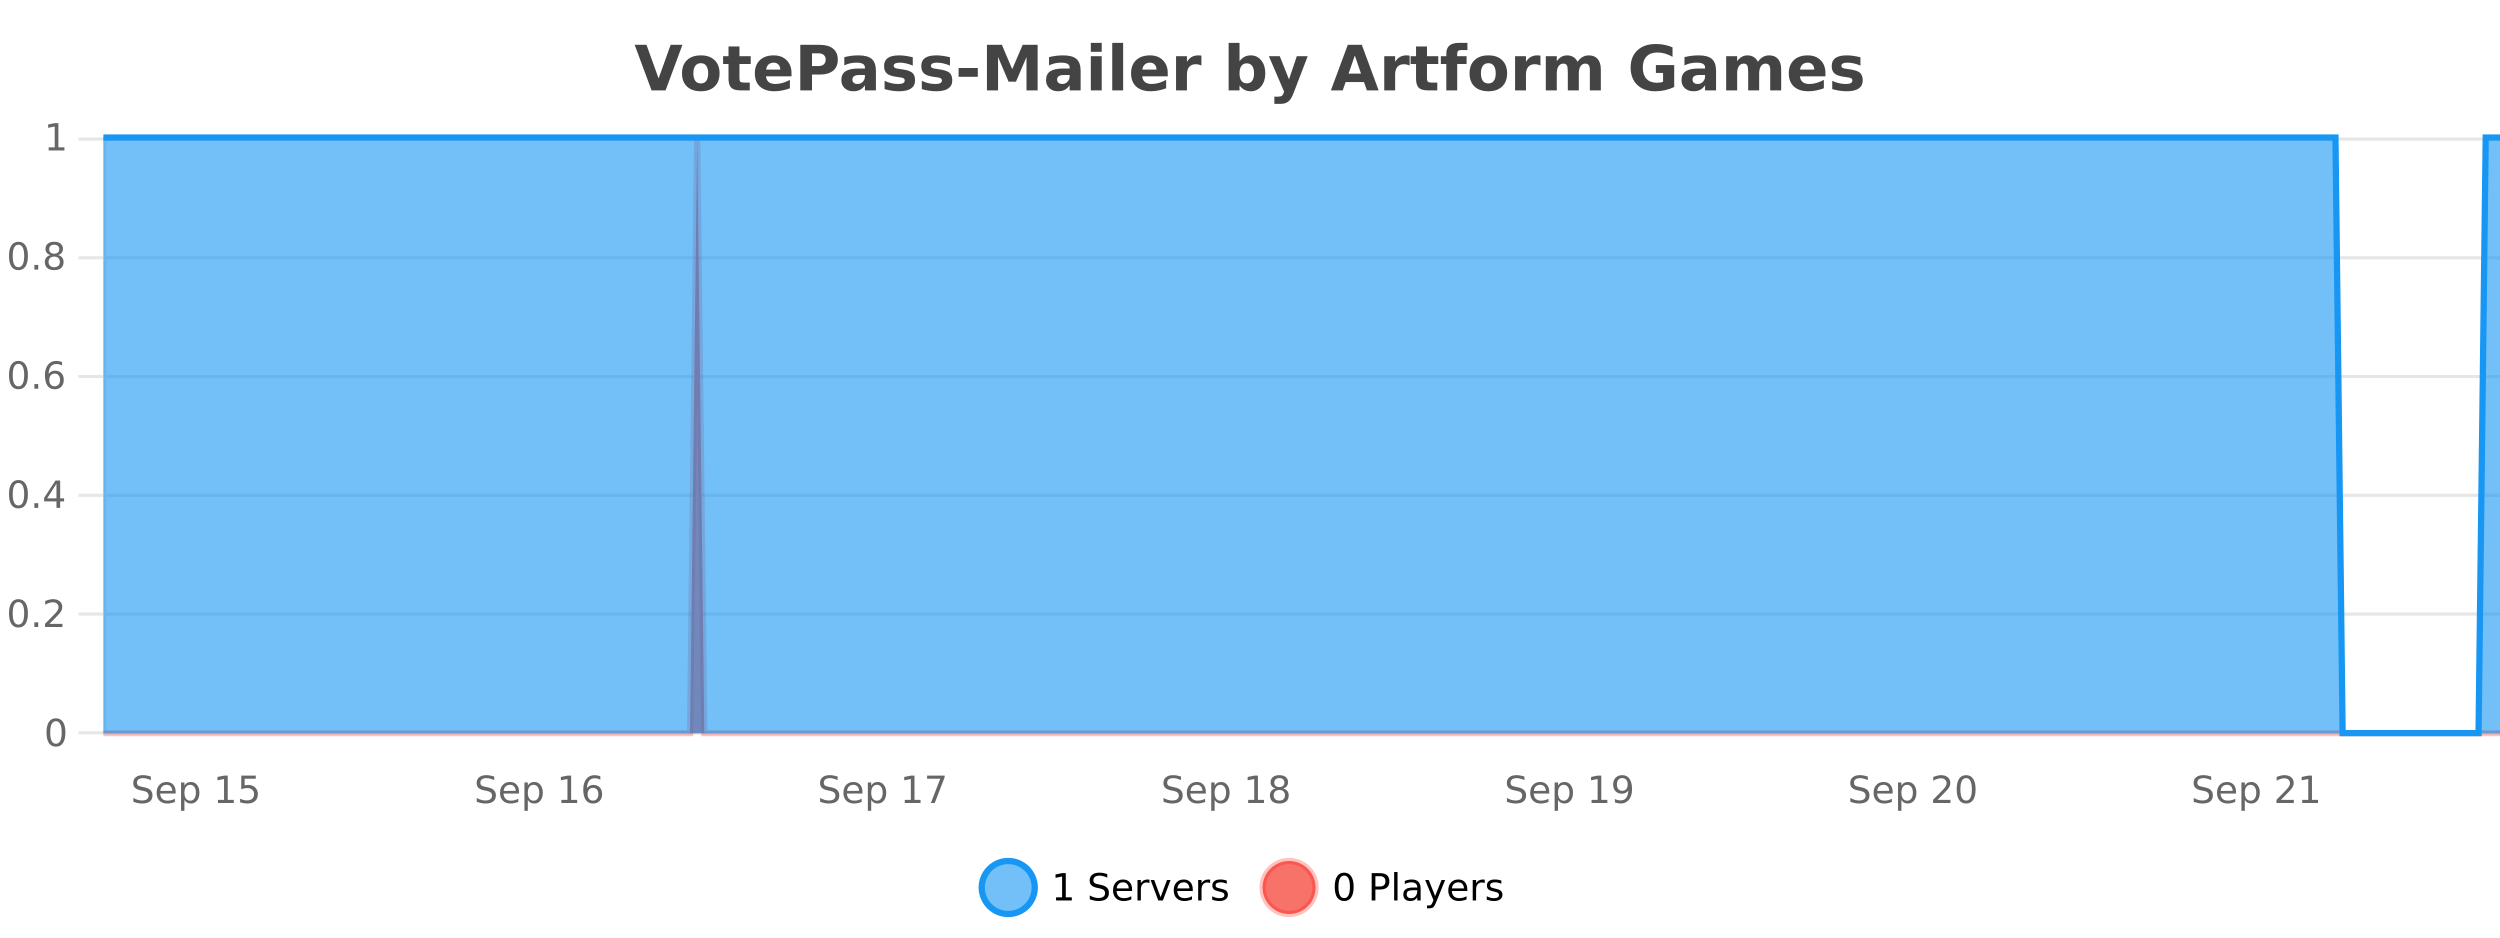 <?xml version="1.0" encoding="UTF-8"?>
<svg xmlns="http://www.w3.org/2000/svg" xmlns:xlink="http://www.w3.org/1999/xlink" width="800pt" height="300pt" viewBox="0 0 800 300" version="1.1">
<defs>
<clipPath id="clip1">
  <path d="M 285 263 L 360 263 L 360 300 L 285 300 Z M 285 263 "/>
</clipPath>
<clipPath id="clip2">
  <path d="M 375 263 L 450 263 L 450 300 L 375 300 Z M 375 263 "/>
</clipPath>
<clipPath id="clip3">
  <path d="M 33.086 44 L 800 44 L 800 234.602 L 33.086 234.602 Z M 33.086 44 "/>
</clipPath>
<clipPath id="clip4">
  <path d="M 32.086 43 L 800 43 L 800 235.602 L 32.086 235.602 Z M 32.086 43 "/>
</clipPath>
<clipPath id="clip5">
  <path d="M 33.086 44 L 800 44 L 800 234.602 L 33.086 234.602 Z M 33.086 44 "/>
</clipPath>
<clipPath id="clip6">
  <path d="M 32.086 43 L 800 43 L 800 235.602 L 32.086 235.602 Z M 32.086 43 "/>
</clipPath>
</defs>
<g id="surface963771">
<rect x="0" y="0" width="800" height="300" style="fill:rgb(100%,100%,100%);fill-opacity:1;stroke:none;"/>
<path style="fill:none;stroke-width:1;stroke-linecap:butt;stroke-linejoin:miter;stroke:rgb(0%,0%,0%);stroke-opacity:0.098;stroke-miterlimit:10;" d="M 34 234.5 L 800 234.5 "/>
<path style="fill:none;stroke-width:1;stroke-linecap:butt;stroke-linejoin:miter;stroke:rgb(0%,0%,0%);stroke-opacity:0.098;stroke-miterlimit:10;" d="M 25.086 234.5 L 33 234.5 "/>
<path style="fill:none;stroke-width:1;stroke-linecap:butt;stroke-linejoin:miter;stroke:rgb(0%,0%,0%);stroke-opacity:0.098;stroke-miterlimit:10;" d="M 34 196.5 L 800 196.5 "/>
<path style="fill:none;stroke-width:1;stroke-linecap:butt;stroke-linejoin:miter;stroke:rgb(0%,0%,0%);stroke-opacity:0.098;stroke-miterlimit:10;" d="M 25.086 196.5 L 33 196.5 "/>
<path style="fill:none;stroke-width:1;stroke-linecap:butt;stroke-linejoin:miter;stroke:rgb(0%,0%,0%);stroke-opacity:0.098;stroke-miterlimit:10;" d="M 34 158.5 L 800 158.5 "/>
<path style="fill:none;stroke-width:1;stroke-linecap:butt;stroke-linejoin:miter;stroke:rgb(0%,0%,0%);stroke-opacity:0.098;stroke-miterlimit:10;" d="M 25.086 158.5 L 33 158.5 "/>
<path style="fill:none;stroke-width:1;stroke-linecap:butt;stroke-linejoin:miter;stroke:rgb(0%,0%,0%);stroke-opacity:0.098;stroke-miterlimit:10;" d="M 34 120.5 L 800 120.5 "/>
<path style="fill:none;stroke-width:1;stroke-linecap:butt;stroke-linejoin:miter;stroke:rgb(0%,0%,0%);stroke-opacity:0.098;stroke-miterlimit:10;" d="M 25.086 120.5 L 33 120.5 "/>
<path style="fill:none;stroke-width:1;stroke-linecap:butt;stroke-linejoin:miter;stroke:rgb(0%,0%,0%);stroke-opacity:0.098;stroke-miterlimit:10;" d="M 34 82.5 L 800 82.5 "/>
<path style="fill:none;stroke-width:1;stroke-linecap:butt;stroke-linejoin:miter;stroke:rgb(0%,0%,0%);stroke-opacity:0.098;stroke-miterlimit:10;" d="M 25.086 82.5 L 33 82.5 "/>
<path style="fill:none;stroke-width:1;stroke-linecap:butt;stroke-linejoin:miter;stroke:rgb(0%,0%,0%);stroke-opacity:0.098;stroke-miterlimit:10;" d="M 34 44.5 L 800 44.5 "/>
<path style="fill:none;stroke-width:1;stroke-linecap:butt;stroke-linejoin:miter;stroke:rgb(0%,0%,0%);stroke-opacity:0.098;stroke-miterlimit:10;" d="M 25.086 44.5 L 33 44.5 "/>
<path style=" stroke:none;fill-rule:nonzero;fill:rgb(9.02%,58.824%,95.294%);fill-opacity:0.6;" d="M 331.121 284 C 331.121 288.688 327.324 292.484 322.637 292.484 C 317.953 292.484 314.152 288.688 314.152 284 C 314.152 279.312 317.953 275.516 322.637 275.516 C 327.324 275.516 331.121 279.312 331.121 284 Z M 331.121 284 "/>
<g clip-path="url(#clip1)" clip-rule="nonzero">
<path style="fill:none;stroke-width:2;stroke-linecap:butt;stroke-linejoin:miter;stroke:rgb(9.02%,58.824%,95.294%);stroke-opacity:1;stroke-miterlimit:10;" d="M 331.121 284 C 331.121 288.688 327.324 292.484 322.637 292.484 C 317.953 292.484 314.152 288.688 314.152 284 C 314.152 279.312 317.953 275.516 322.637 275.516 C 327.324 275.516 331.121 279.312 331.121 284 Z M 331.121 284 "/>
</g>
<path style=" stroke:none;fill-rule:nonzero;fill:rgb(0%,0%,0%);fill-opacity:1;" d="M 337.938 287.156 L 339.875 287.156 L 339.875 280.484 L 337.766 280.906 L 337.766 279.828 L 339.859 279.406 L 341.047 279.406 L 341.047 287.156 L 342.984 287.156 L 342.984 288.156 L 337.938 288.156 Z M 354.32 279.688 L 354.32 280.844 C 353.871 280.637 353.445 280.48 353.039 280.375 C 352.641 280.262 352.262 280.203 351.898 280.203 C 351.25 280.203 350.75 280.328 350.398 280.578 C 350.055 280.828 349.883 281.188 349.883 281.656 C 349.883 282.043 349.996 282.336 350.227 282.531 C 350.453 282.73 350.898 282.887 351.555 283 L 352.258 283.156 C 353.141 283.324 353.793 283.621 354.211 284.047 C 354.637 284.465 354.852 285.027 354.852 285.734 C 354.852 286.59 354.562 287.234 353.992 287.672 C 353.43 288.109 352.594 288.328 351.492 288.328 C 351.086 288.328 350.648 288.281 350.18 288.188 C 349.711 288.094 349.227 287.953 348.727 287.766 L 348.727 286.547 C 349.203 286.82 349.672 287.023 350.133 287.156 C 350.602 287.293 351.055 287.359 351.492 287.359 C 352.168 287.359 352.688 287.23 353.055 286.969 C 353.43 286.699 353.617 286.32 353.617 285.828 C 353.617 285.402 353.48 285.07 353.211 284.828 C 352.949 284.578 352.516 284.398 351.914 284.281 L 351.195 284.141 C 350.309 283.965 349.668 283.688 349.273 283.312 C 348.887 282.938 348.695 282.418 348.695 281.75 C 348.695 280.969 348.965 280.359 349.508 279.922 C 350.047 279.477 350.797 279.25 351.758 279.25 C 352.172 279.25 352.59 279.289 353.008 279.359 C 353.434 279.434 353.871 279.543 354.32 279.688 Z M 362.266 284.609 L 362.266 285.125 L 357.297 285.125 C 357.348 285.875 357.57 286.445 357.969 286.828 C 358.375 287.215 358.93 287.406 359.641 287.406 C 360.055 287.406 360.457 287.359 360.844 287.266 C 361.238 287.164 361.629 287.008 362.016 286.797 L 362.016 287.828 C 361.617 287.984 361.219 288.105 360.812 288.188 C 360.406 288.281 359.992 288.328 359.578 288.328 C 358.535 288.328 357.707 288.027 357.094 287.422 C 356.477 286.809 356.172 285.98 356.172 284.938 C 356.172 283.867 356.461 283.016 357.047 282.391 C 357.629 281.758 358.41 281.438 359.391 281.438 C 360.273 281.438 360.973 281.727 361.484 282.297 C 362.004 282.859 362.266 283.633 362.266 284.609 Z M 361.188 284.281 C 361.176 283.699 361.008 283.23 360.688 282.875 C 360.363 282.523 359.938 282.344 359.406 282.344 C 358.801 282.344 358.316 282.516 357.953 282.859 C 357.598 283.203 357.395 283.684 357.344 284.297 Z M 367.836 282.594 C 367.711 282.531 367.574 282.484 367.43 282.453 C 367.293 282.414 367.137 282.391 366.961 282.391 C 366.355 282.391 365.887 282.59 365.555 282.984 C 365.23 283.383 365.07 283.953 365.07 284.703 L 365.07 288.156 L 363.992 288.156 L 363.992 281.594 L 365.07 281.594 L 365.07 282.609 C 365.297 282.215 365.594 281.922 365.961 281.734 C 366.324 281.539 366.766 281.438 367.289 281.438 C 367.359 281.438 367.438 281.445 367.523 281.453 C 367.617 281.465 367.715 281.48 367.82 281.5 Z M 368.195 281.594 L 369.336 281.594 L 371.383 287.094 L 373.445 281.594 L 374.586 281.594 L 372.117 288.156 L 370.648 288.156 Z M 381.688 284.609 L 381.688 285.125 L 376.719 285.125 C 376.77 285.875 376.992 286.445 377.391 286.828 C 377.797 287.215 378.352 287.406 379.062 287.406 C 379.477 287.406 379.879 287.359 380.266 287.266 C 380.66 287.164 381.051 287.008 381.438 286.797 L 381.438 287.828 C 381.039 287.984 380.641 288.105 380.234 288.188 C 379.828 288.281 379.414 288.328 379 288.328 C 377.957 288.328 377.129 288.027 376.516 287.422 C 375.898 286.809 375.594 285.98 375.594 284.938 C 375.594 283.867 375.883 283.016 376.469 282.391 C 377.051 281.758 377.832 281.438 378.812 281.438 C 379.695 281.438 380.395 281.727 380.906 282.297 C 381.426 282.859 381.688 283.633 381.688 284.609 Z M 380.609 284.281 C 380.598 283.699 380.43 283.23 380.109 282.875 C 379.785 282.523 379.359 282.344 378.828 282.344 C 378.223 282.344 377.738 282.516 377.375 282.859 C 377.02 283.203 376.816 283.684 376.766 284.297 Z M 387.258 282.594 C 387.133 282.531 386.996 282.484 386.852 282.453 C 386.715 282.414 386.559 282.391 386.383 282.391 C 385.777 282.391 385.309 282.59 384.977 282.984 C 384.652 283.383 384.492 283.953 384.492 284.703 L 384.492 288.156 L 383.414 288.156 L 383.414 281.594 L 384.492 281.594 L 384.492 282.609 C 384.719 282.215 385.016 281.922 385.383 281.734 C 385.746 281.539 386.188 281.438 386.711 281.438 C 386.781 281.438 386.859 281.445 386.945 281.453 C 387.039 281.465 387.137 281.48 387.242 281.5 Z M 392.562 281.781 L 392.562 282.812 C 392.258 282.656 391.941 282.543 391.609 282.469 C 391.285 282.387 390.945 282.344 390.594 282.344 C 390.062 282.344 389.66 282.43 389.391 282.594 C 389.117 282.75 388.984 282.996 388.984 283.328 C 388.984 283.578 389.078 283.777 389.266 283.922 C 389.461 284.059 389.852 284.188 390.438 284.312 L 390.797 284.406 C 391.566 284.562 392.113 284.793 392.438 285.094 C 392.758 285.398 392.922 285.812 392.922 286.344 C 392.922 286.961 392.676 287.445 392.188 287.797 C 391.707 288.152 391.047 288.328 390.203 288.328 C 389.848 288.328 389.477 288.289 389.094 288.219 C 388.719 288.156 388.32 288.059 387.906 287.922 L 387.906 286.797 C 388.301 287.008 388.691 287.164 389.078 287.266 C 389.461 287.371 389.848 287.422 390.234 287.422 C 390.734 287.422 391.117 287.34 391.391 287.172 C 391.672 286.996 391.812 286.746 391.812 286.422 C 391.812 286.133 391.711 285.906 391.516 285.75 C 391.316 285.594 390.883 285.445 390.219 285.297 L 389.844 285.219 C 389.176 285.074 388.691 284.855 388.391 284.562 C 388.098 284.273 387.953 283.875 387.953 283.375 C 387.953 282.75 388.172 282.273 388.609 281.938 C 389.047 281.605 389.664 281.438 390.469 281.438 C 390.863 281.438 391.238 281.469 391.594 281.531 C 391.945 281.586 392.27 281.668 392.562 281.781 Z M 332.637 277.016 "/>
<path style=" stroke:none;fill-rule:nonzero;fill:rgb(96.863%,44.706%,40.784%);fill-opacity:1;" d="M 420.988 284 C 420.988 288.688 417.191 292.484 412.504 292.484 C 407.82 292.484 404.02 288.688 404.02 284 C 404.02 279.312 407.82 275.516 412.504 275.516 C 417.191 275.516 420.988 279.312 420.988 284 Z M 420.988 284 "/>
<g clip-path="url(#clip2)" clip-rule="nonzero">
<path style="fill:none;stroke-width:2;stroke-linecap:butt;stroke-linejoin:miter;stroke:rgb(100%,4.706%,0%);stroke-opacity:0.247;stroke-miterlimit:10;" d="M 420.988 284 C 420.988 288.688 417.191 292.484 412.504 292.484 C 407.82 292.484 404.02 288.688 404.02 284 C 404.02 279.312 407.82 275.516 412.504 275.516 C 417.191 275.516 420.988 279.312 420.988 284 Z M 420.988 284 "/>
</g>
<path style=" stroke:none;fill-rule:nonzero;fill:rgb(0%,0%,0%);fill-opacity:1;" d="M 430.133 280.188 C 429.527 280.188 429.07 280.492 428.758 281.094 C 428.453 281.688 428.305 282.59 428.305 283.797 C 428.305 284.996 428.453 285.898 428.758 286.5 C 429.07 287.094 429.527 287.391 430.133 287.391 C 430.746 287.391 431.203 287.094 431.508 286.5 C 431.82 285.898 431.977 284.996 431.977 283.797 C 431.977 282.59 431.82 281.688 431.508 281.094 C 431.203 280.492 430.746 280.188 430.133 280.188 Z M 430.133 279.25 C 431.109 279.25 431.859 279.641 432.383 280.422 C 432.902 281.195 433.164 282.32 433.164 283.797 C 433.164 285.266 432.902 286.391 432.383 287.172 C 431.859 287.945 431.109 288.328 430.133 288.328 C 429.152 288.328 428.402 287.945 427.883 287.172 C 427.371 286.391 427.117 285.266 427.117 283.797 C 427.117 282.32 427.371 281.195 427.883 280.422 C 428.402 279.641 429.152 279.25 430.133 279.25 Z M 440.125 280.375 L 440.125 283.672 L 441.609 283.672 C 442.16 283.672 442.586 283.531 442.891 283.25 C 443.191 282.961 443.344 282.547 443.344 282.016 C 443.344 281.496 443.191 281.094 442.891 280.812 C 442.586 280.523 442.16 280.375 441.609 280.375 Z M 438.938 279.406 L 441.609 279.406 C 442.598 279.406 443.344 279.633 443.844 280.078 C 444.344 280.516 444.594 281.164 444.594 282.016 C 444.594 282.883 444.344 283.539 443.844 283.984 C 443.344 284.422 442.598 284.641 441.609 284.641 L 440.125 284.641 L 440.125 288.156 L 438.938 288.156 Z M 446.129 279.031 L 447.207 279.031 L 447.207 288.156 L 446.129 288.156 Z M 452.445 284.859 C 451.578 284.859 450.977 284.961 450.633 285.156 C 450.297 285.355 450.133 285.695 450.133 286.172 C 450.133 286.559 450.258 286.867 450.508 287.094 C 450.766 287.312 451.109 287.422 451.539 287.422 C 452.141 287.422 452.621 287.215 452.977 286.797 C 453.34 286.371 453.523 285.805 453.523 285.094 L 453.523 284.859 Z M 454.602 284.406 L 454.602 288.156 L 453.523 288.156 L 453.523 287.156 C 453.273 287.555 452.965 287.852 452.602 288.047 C 452.234 288.234 451.789 288.328 451.258 288.328 C 450.578 288.328 450.043 288.141 449.648 287.766 C 449.25 287.383 449.055 286.875 449.055 286.25 C 449.055 285.512 449.297 284.953 449.789 284.578 C 450.289 284.203 451.027 284.016 452.008 284.016 L 453.523 284.016 L 453.523 283.906 C 453.523 283.406 453.355 283.023 453.023 282.75 C 452.699 282.48 452.246 282.344 451.664 282.344 C 451.289 282.344 450.918 282.391 450.555 282.484 C 450.199 282.578 449.859 282.715 449.539 282.891 L 449.539 281.891 C 449.934 281.734 450.312 281.621 450.68 281.547 C 451.055 281.477 451.418 281.438 451.773 281.438 C 452.719 281.438 453.43 281.684 453.898 282.172 C 454.367 282.664 454.602 283.406 454.602 284.406 Z M 459.551 288.766 C 459.246 289.547 458.949 290.055 458.66 290.297 C 458.367 290.535 457.98 290.656 457.504 290.656 L 456.645 290.656 L 456.645 289.75 L 457.27 289.75 C 457.57 289.75 457.801 289.676 457.957 289.531 C 458.121 289.395 458.305 289.066 458.504 288.547 L 458.707 288.047 L 456.051 281.594 L 457.191 281.594 L 459.238 286.719 L 461.301 281.594 L 462.441 281.594 Z M 469.543 284.609 L 469.543 285.125 L 464.574 285.125 C 464.625 285.875 464.848 286.445 465.246 286.828 C 465.652 287.215 466.207 287.406 466.918 287.406 C 467.332 287.406 467.734 287.359 468.121 287.266 C 468.516 287.164 468.906 287.008 469.293 286.797 L 469.293 287.828 C 468.895 287.984 468.496 288.105 468.09 288.188 C 467.684 288.281 467.27 288.328 466.855 288.328 C 465.812 288.328 464.984 288.027 464.371 287.422 C 463.754 286.809 463.449 285.98 463.449 284.938 C 463.449 283.867 463.738 283.016 464.324 282.391 C 464.906 281.758 465.688 281.438 466.668 281.438 C 467.551 281.438 468.25 281.727 468.762 282.297 C 469.281 282.859 469.543 283.633 469.543 284.609 Z M 468.465 284.281 C 468.453 283.699 468.285 283.23 467.965 282.875 C 467.641 282.523 467.215 282.344 466.684 282.344 C 466.078 282.344 465.594 282.516 465.23 282.859 C 464.875 283.203 464.672 283.684 464.621 284.297 Z M 475.113 282.594 C 474.988 282.531 474.852 282.484 474.707 282.453 C 474.57 282.414 474.414 282.391 474.238 282.391 C 473.633 282.391 473.164 282.59 472.832 282.984 C 472.508 283.383 472.348 283.953 472.348 284.703 L 472.348 288.156 L 471.27 288.156 L 471.27 281.594 L 472.348 281.594 L 472.348 282.609 C 472.574 282.215 472.871 281.922 473.238 281.734 C 473.602 281.539 474.043 281.438 474.566 281.438 C 474.637 281.438 474.715 281.445 474.801 281.453 C 474.895 281.465 474.992 281.48 475.098 281.5 Z M 480.422 281.781 L 480.422 282.812 C 480.117 282.656 479.801 282.543 479.469 282.469 C 479.145 282.387 478.805 282.344 478.453 282.344 C 477.922 282.344 477.52 282.43 477.25 282.594 C 476.977 282.75 476.844 282.996 476.844 283.328 C 476.844 283.578 476.938 283.777 477.125 283.922 C 477.32 284.059 477.711 284.188 478.297 284.312 L 478.656 284.406 C 479.426 284.562 479.973 284.793 480.297 285.094 C 480.617 285.398 480.781 285.812 480.781 286.344 C 480.781 286.961 480.535 287.445 480.047 287.797 C 479.566 288.152 478.906 288.328 478.062 288.328 C 477.707 288.328 477.336 288.289 476.953 288.219 C 476.578 288.156 476.18 288.059 475.766 287.922 L 475.766 286.797 C 476.16 287.008 476.551 287.164 476.938 287.266 C 477.32 287.371 477.707 287.422 478.094 287.422 C 478.594 287.422 478.977 287.34 479.25 287.172 C 479.531 286.996 479.672 286.746 479.672 286.422 C 479.672 286.133 479.57 285.906 479.375 285.75 C 479.176 285.594 478.742 285.445 478.078 285.297 L 477.703 285.219 C 477.035 285.074 476.551 284.855 476.25 284.562 C 475.957 284.273 475.812 283.875 475.812 283.375 C 475.812 282.75 476.031 282.273 476.469 281.938 C 476.906 281.605 477.523 281.438 478.328 281.438 C 478.723 281.438 479.098 281.469 479.453 281.531 C 479.805 281.586 480.129 281.668 480.422 281.781 Z M 422.504 277.016 "/>
<path style=" stroke:none;fill-rule:nonzero;fill:rgb(26.667%,26.667%,26.667%);fill-opacity:1;" d="M 203.094 14.344 L 206.875 14.344 L 210.75 25.109 L 214.609 14.344 L 218.375 14.344 L 212.984 28.922 L 208.5 28.922 Z M 224.273 20.219 C 223.492 20.219 222.898 20.5 222.492 21.062 C 222.086 21.617 221.883 22.418 221.883 23.469 C 221.883 24.512 222.086 25.312 222.492 25.875 C 222.898 26.43 223.492 26.703 224.273 26.703 C 225.031 26.703 225.609 26.43 226.008 25.875 C 226.414 25.312 226.617 24.512 226.617 23.469 C 226.617 22.418 226.414 21.617 226.008 21.062 C 225.609 20.5 225.031 20.219 224.273 20.219 Z M 224.273 17.719 C 226.148 17.719 227.609 18.23 228.664 19.25 C 229.727 20.262 230.258 21.668 230.258 23.469 C 230.258 25.262 229.727 26.668 228.664 27.688 C 227.609 28.699 226.148 29.203 224.273 29.203 C 222.375 29.203 220.898 28.699 219.836 27.688 C 218.773 26.668 218.242 25.262 218.242 23.469 C 218.242 21.668 218.773 20.262 219.836 19.25 C 220.898 18.23 222.375 17.719 224.273 17.719 Z M 236.625 14.875 L 236.625 17.984 L 240.234 17.984 L 240.234 20.484 L 236.625 20.484 L 236.625 25.125 C 236.625 25.637 236.723 25.98 236.922 26.156 C 237.129 26.336 237.531 26.422 238.125 26.422 L 239.922 26.422 L 239.922 28.922 L 236.922 28.922 C 235.547 28.922 234.566 28.637 233.984 28.062 C 233.41 27.48 233.125 26.5 233.125 25.125 L 233.125 20.484 L 231.391 20.484 L 231.391 17.984 L 233.125 17.984 L 233.125 14.875 Z M 253.281 23.422 L 253.281 24.422 L 245.109 24.422 C 245.191 25.246 245.488 25.859 246 26.266 C 246.508 26.672 247.219 26.875 248.125 26.875 C 248.863 26.875 249.617 26.766 250.391 26.547 C 251.16 26.328 251.953 26 252.766 25.562 L 252.766 28.25 C 251.941 28.562 251.113 28.797 250.281 28.953 C 249.457 29.117 248.633 29.203 247.812 29.203 C 245.832 29.203 244.289 28.703 243.188 27.703 C 242.094 26.695 241.547 25.281 241.547 23.469 C 241.547 21.68 242.082 20.273 243.156 19.25 C 244.238 18.23 245.723 17.719 247.609 17.719 C 249.328 17.719 250.703 18.242 251.734 19.281 C 252.766 20.312 253.281 21.695 253.281 23.422 Z M 249.688 22.266 C 249.688 21.602 249.492 21.062 249.109 20.656 C 248.723 20.25 248.219 20.047 247.594 20.047 C 246.914 20.047 246.363 20.242 245.938 20.625 C 245.52 21 245.258 21.547 245.156 22.266 Z M 256.094 14.344 L 262.328 14.344 C 264.18 14.344 265.602 14.758 266.594 15.578 C 267.594 16.402 268.094 17.574 268.094 19.094 C 268.094 20.625 267.594 21.805 266.594 22.625 C 265.602 23.449 264.18 23.859 262.328 23.859 L 259.844 23.859 L 259.844 28.922 L 256.094 28.922 Z M 259.844 17.062 L 259.844 21.141 L 261.922 21.141 C 262.648 21.141 263.211 20.965 263.609 20.609 C 264.016 20.258 264.219 19.75 264.219 19.094 C 264.219 18.449 264.016 17.949 263.609 17.594 C 263.211 17.242 262.648 17.062 261.922 17.062 Z M 274.949 24 C 274.219 24 273.672 24.125 273.309 24.375 C 272.941 24.617 272.762 24.98 272.762 25.469 C 272.762 25.906 272.906 26.25 273.199 26.5 C 273.5 26.75 273.91 26.875 274.434 26.875 C 275.09 26.875 275.641 26.641 276.09 26.172 C 276.547 25.703 276.777 25.117 276.777 24.406 L 276.777 24 Z M 280.293 22.688 L 280.293 28.922 L 276.777 28.922 L 276.777 27.297 C 276.309 27.965 275.777 28.449 275.184 28.75 C 274.598 29.051 273.887 29.203 273.043 29.203 C 271.918 29.203 271 28.875 270.293 28.219 C 269.582 27.555 269.23 26.695 269.23 25.641 C 269.23 24.359 269.668 23.422 270.543 22.828 C 271.426 22.227 272.816 21.922 274.715 21.922 L 276.777 21.922 L 276.777 21.641 C 276.777 21.09 276.559 20.688 276.121 20.438 C 275.684 20.18 275 20.047 274.074 20.047 C 273.324 20.047 272.625 20.125 271.98 20.281 C 271.332 20.43 270.734 20.648 270.184 20.938 L 270.184 18.281 C 270.934 18.094 271.684 17.953 272.434 17.859 C 273.191 17.766 273.953 17.719 274.715 17.719 C 276.684 17.719 278.105 18.109 278.98 18.891 C 279.855 19.664 280.293 20.93 280.293 22.688 Z M 292.086 18.328 L 292.086 20.984 C 291.344 20.672 290.625 20.438 289.93 20.281 C 289.23 20.125 288.57 20.047 287.945 20.047 C 287.289 20.047 286.797 20.133 286.477 20.297 C 286.152 20.465 285.992 20.719 285.992 21.062 C 285.992 21.344 286.109 21.559 286.352 21.703 C 286.602 21.852 287.039 21.961 287.664 22.031 L 288.289 22.125 C 290.078 22.355 291.281 22.73 291.898 23.25 C 292.512 23.773 292.82 24.59 292.82 25.703 C 292.82 26.871 292.387 27.746 291.523 28.328 C 290.668 28.914 289.391 29.203 287.695 29.203 C 286.965 29.203 286.215 29.145 285.445 29.031 C 284.672 28.918 283.883 28.746 283.07 28.516 L 283.07 25.859 C 283.766 26.203 284.48 26.461 285.211 26.625 C 285.938 26.793 286.684 26.875 287.445 26.875 C 288.133 26.875 288.648 26.781 288.992 26.594 C 289.336 26.406 289.508 26.125 289.508 25.75 C 289.508 25.438 289.387 25.211 289.148 25.062 C 288.906 24.906 288.434 24.789 287.727 24.703 L 287.117 24.625 C 285.555 24.43 284.461 24.07 283.836 23.547 C 283.211 23.016 282.898 22.215 282.898 21.141 C 282.898 19.984 283.293 19.125 284.086 18.562 C 284.887 18 286.105 17.719 287.742 17.719 C 288.387 17.719 289.062 17.773 289.773 17.875 C 290.48 17.969 291.25 18.121 292.086 18.328 Z M 303.992 18.328 L 303.992 20.984 C 303.25 20.672 302.531 20.438 301.836 20.281 C 301.137 20.125 300.477 20.047 299.852 20.047 C 299.195 20.047 298.703 20.133 298.383 20.297 C 298.059 20.465 297.898 20.719 297.898 21.062 C 297.898 21.344 298.016 21.559 298.258 21.703 C 298.508 21.852 298.945 21.961 299.57 22.031 L 300.195 22.125 C 301.984 22.355 303.188 22.73 303.805 23.25 C 304.418 23.773 304.727 24.59 304.727 25.703 C 304.727 26.871 304.293 27.746 303.43 28.328 C 302.574 28.914 301.297 29.203 299.602 29.203 C 298.871 29.203 298.121 29.145 297.352 29.031 C 296.578 28.918 295.789 28.746 294.977 28.516 L 294.977 25.859 C 295.672 26.203 296.387 26.461 297.117 26.625 C 297.844 26.793 298.59 26.875 299.352 26.875 C 300.039 26.875 300.555 26.781 300.898 26.594 C 301.242 26.406 301.414 26.125 301.414 25.75 C 301.414 25.438 301.293 25.211 301.055 25.062 C 300.812 24.906 300.34 24.789 299.633 24.703 L 299.023 24.625 C 297.461 24.43 296.367 24.07 295.742 23.547 C 295.117 23.016 294.805 22.215 294.805 21.141 C 294.805 19.984 295.199 19.125 295.992 18.562 C 296.793 18 298.012 17.719 299.648 17.719 C 300.293 17.719 300.969 17.773 301.68 17.875 C 302.387 17.969 303.156 18.121 303.992 18.328 Z M 306.754 21.75 L 312.895 21.75 L 312.895 24.578 L 306.754 24.578 Z M 315.82 14.344 L 320.602 14.344 L 323.914 22.141 L 327.258 14.344 L 332.039 14.344 L 332.039 28.922 L 328.477 28.922 L 328.477 18.25 L 325.117 26.125 L 322.742 26.125 L 319.383 18.25 L 319.383 28.922 L 315.82 28.922 Z M 340.457 24 C 339.727 24 339.18 24.125 338.816 24.375 C 338.449 24.617 338.27 24.98 338.27 25.469 C 338.27 25.906 338.414 26.25 338.707 26.5 C 339.008 26.75 339.418 26.875 339.941 26.875 C 340.598 26.875 341.148 26.641 341.598 26.172 C 342.055 25.703 342.285 25.117 342.285 24.406 L 342.285 24 Z M 345.801 22.688 L 345.801 28.922 L 342.285 28.922 L 342.285 27.297 C 341.816 27.965 341.285 28.449 340.691 28.75 C 340.105 29.051 339.395 29.203 338.551 29.203 C 337.426 29.203 336.508 28.875 335.801 28.219 C 335.09 27.555 334.738 26.695 334.738 25.641 C 334.738 24.359 335.176 23.422 336.051 22.828 C 336.934 22.227 338.324 21.922 340.223 21.922 L 342.285 21.922 L 342.285 21.641 C 342.285 21.09 342.066 20.688 341.629 20.438 C 341.191 20.18 340.508 20.047 339.582 20.047 C 338.832 20.047 338.133 20.125 337.488 20.281 C 336.84 20.43 336.242 20.648 335.691 20.938 L 335.691 18.281 C 336.441 18.094 337.191 17.953 337.941 17.859 C 338.699 17.766 339.461 17.719 340.223 17.719 C 342.191 17.719 343.613 18.109 344.488 18.891 C 345.363 19.664 345.801 20.93 345.801 22.688 Z M 349.062 17.984 L 352.547 17.984 L 352.547 28.922 L 349.062 28.922 Z M 349.062 13.719 L 352.547 13.719 L 352.547 16.578 L 349.062 16.578 Z M 355.918 13.719 L 359.402 13.719 L 359.402 28.922 L 355.918 28.922 Z M 373.68 23.422 L 373.68 24.422 L 365.508 24.422 C 365.59 25.246 365.887 25.859 366.398 26.266 C 366.906 26.672 367.617 26.875 368.523 26.875 C 369.262 26.875 370.016 26.766 370.789 26.547 C 371.559 26.328 372.352 26 373.164 25.562 L 373.164 28.25 C 372.34 28.562 371.512 28.797 370.68 28.953 C 369.855 29.117 369.031 29.203 368.211 29.203 C 366.23 29.203 364.688 28.703 363.586 27.703 C 362.492 26.695 361.945 25.281 361.945 23.469 C 361.945 21.68 362.48 20.273 363.555 19.25 C 364.637 18.23 366.121 17.719 368.008 17.719 C 369.727 17.719 371.102 18.242 372.133 19.281 C 373.164 20.312 373.68 21.695 373.68 23.422 Z M 370.086 22.266 C 370.086 21.602 369.891 21.062 369.508 20.656 C 369.121 20.25 368.617 20.047 367.992 20.047 C 367.312 20.047 366.762 20.242 366.336 20.625 C 365.918 21 365.656 21.547 365.555 22.266 Z M 384.461 20.969 C 384.148 20.824 383.84 20.719 383.539 20.656 C 383.234 20.586 382.934 20.547 382.633 20.547 C 381.727 20.547 381.027 20.836 380.539 21.406 C 380.059 21.98 379.82 22.805 379.82 23.875 L 379.82 28.922 L 376.336 28.922 L 376.336 17.984 L 379.82 17.984 L 379.82 19.781 C 380.266 19.062 380.781 18.543 381.367 18.219 C 381.949 17.887 382.648 17.719 383.461 17.719 C 383.586 17.719 383.715 17.727 383.852 17.734 C 383.984 17.746 384.184 17.766 384.445 17.797 Z M 398.977 26.672 C 399.727 26.672 400.297 26.402 400.695 25.859 C 401.09 25.309 401.289 24.512 401.289 23.469 C 401.289 22.43 401.09 21.637 400.695 21.094 C 400.297 20.543 399.727 20.266 398.977 20.266 C 398.227 20.266 397.648 20.543 397.242 21.094 C 396.844 21.637 396.648 22.43 396.648 23.469 C 396.648 24.5 396.844 25.293 397.242 25.844 C 397.648 26.398 398.227 26.672 398.977 26.672 Z M 396.648 19.578 C 397.137 18.945 397.672 18.477 398.258 18.172 C 398.84 17.871 399.512 17.719 400.273 17.719 C 401.625 17.719 402.734 18.258 403.602 19.328 C 404.465 20.402 404.898 21.781 404.898 23.469 C 404.898 25.148 404.465 26.523 403.602 27.594 C 402.734 28.668 401.625 29.203 400.273 29.203 C 399.512 29.203 398.84 29.051 398.258 28.75 C 397.672 28.449 397.137 27.98 396.648 27.344 L 396.648 28.922 L 393.164 28.922 L 393.164 13.719 L 396.648 13.719 Z M 406.043 17.984 L 409.527 17.984 L 412.48 25.406 L 414.98 17.984 L 418.465 17.984 L 413.871 29.953 C 413.41 31.172 412.871 32.02 412.246 32.5 C 411.629 32.988 410.824 33.234 409.824 33.234 L 407.793 33.234 L 407.793 30.938 L 408.887 30.938 C 409.48 30.938 409.91 30.844 410.184 30.656 C 410.453 30.469 410.66 30.129 410.809 29.641 L 410.918 29.344 Z M 436.48 26.266 L 430.605 26.266 L 429.668 28.922 L 425.887 28.922 L 431.293 14.344 L 435.777 14.344 L 441.168 28.922 L 437.402 28.922 Z M 431.543 23.562 L 435.527 23.562 L 433.543 17.766 Z M 451.086 20.969 C 450.773 20.824 450.465 20.719 450.164 20.656 C 449.859 20.586 449.559 20.547 449.258 20.547 C 448.352 20.547 447.652 20.836 447.164 21.406 C 446.684 21.98 446.445 22.805 446.445 23.875 L 446.445 28.922 L 442.961 28.922 L 442.961 17.984 L 446.445 17.984 L 446.445 19.781 C 446.891 19.062 447.406 18.543 447.992 18.219 C 448.574 17.887 449.273 17.719 450.086 17.719 C 450.211 17.719 450.34 17.727 450.477 17.734 C 450.609 17.746 450.809 17.766 451.07 17.797 Z M 456.633 14.875 L 456.633 17.984 L 460.242 17.984 L 460.242 20.484 L 456.633 20.484 L 456.633 25.125 C 456.633 25.637 456.73 25.98 456.93 26.156 C 457.137 26.336 457.539 26.422 458.133 26.422 L 459.93 26.422 L 459.93 28.922 L 456.93 28.922 C 455.555 28.922 454.574 28.637 453.992 28.062 C 453.418 27.48 453.133 26.5 453.133 25.125 L 453.133 20.484 L 451.398 20.484 L 451.398 17.984 L 453.133 17.984 L 453.133 14.875 Z M 469.57 13.719 L 469.57 16.016 L 467.633 16.016 C 467.141 16.016 466.797 16.109 466.602 16.297 C 466.402 16.477 466.305 16.781 466.305 17.219 L 466.305 17.984 L 469.305 17.984 L 469.305 20.484 L 466.305 20.484 L 466.305 28.922 L 462.82 28.922 L 462.82 20.484 L 461.07 20.484 L 461.07 17.984 L 462.82 17.984 L 462.82 17.219 C 462.82 16.031 463.148 15.152 463.805 14.578 C 464.469 14.008 465.5 13.719 466.898 13.719 Z M 476.289 20.219 C 475.508 20.219 474.914 20.5 474.508 21.062 C 474.102 21.617 473.898 22.418 473.898 23.469 C 473.898 24.512 474.102 25.312 474.508 25.875 C 474.914 26.43 475.508 26.703 476.289 26.703 C 477.047 26.703 477.625 26.43 478.023 25.875 C 478.43 25.312 478.633 24.512 478.633 23.469 C 478.633 22.418 478.43 21.617 478.023 21.062 C 477.625 20.5 477.047 20.219 476.289 20.219 Z M 476.289 17.719 C 478.164 17.719 479.625 18.23 480.68 19.25 C 481.742 20.262 482.273 21.668 482.273 23.469 C 482.273 25.262 481.742 26.668 480.68 27.688 C 479.625 28.699 478.164 29.203 476.289 29.203 C 474.391 29.203 472.914 28.699 471.852 27.688 C 470.789 26.668 470.258 25.262 470.258 23.469 C 470.258 21.668 470.789 20.262 471.852 19.25 C 472.914 18.23 474.391 17.719 476.289 17.719 Z M 492.949 20.969 C 492.637 20.824 492.328 20.719 492.027 20.656 C 491.723 20.586 491.422 20.547 491.121 20.547 C 490.215 20.547 489.516 20.836 489.027 21.406 C 488.547 21.98 488.309 22.805 488.309 23.875 L 488.309 28.922 L 484.824 28.922 L 484.824 17.984 L 488.309 17.984 L 488.309 19.781 C 488.754 19.062 489.27 18.543 489.855 18.219 C 490.438 17.887 491.137 17.719 491.949 17.719 C 492.074 17.719 492.203 17.727 492.34 17.734 C 492.473 17.746 492.672 17.766 492.934 17.797 Z M 504.812 19.797 C 505.258 19.121 505.785 18.605 506.391 18.25 C 507.004 17.898 507.676 17.719 508.406 17.719 C 509.656 17.719 510.609 18.109 511.266 18.891 C 511.93 19.664 512.266 20.789 512.266 22.266 L 512.266 28.922 L 508.75 28.922 L 508.75 23.219 C 508.75 23.137 508.75 23.047 508.75 22.953 C 508.758 22.859 508.766 22.73 508.766 22.562 C 508.766 21.793 508.648 21.234 508.422 20.891 C 508.191 20.539 507.82 20.359 507.312 20.359 C 506.656 20.359 506.145 20.637 505.781 21.188 C 505.414 21.73 505.227 22.516 505.219 23.547 L 505.219 28.922 L 501.703 28.922 L 501.703 23.219 C 501.703 22.012 501.598 21.234 501.391 20.891 C 501.18 20.539 500.812 20.359 500.281 20.359 C 499.602 20.359 499.082 20.637 498.719 21.188 C 498.352 21.73 498.172 22.516 498.172 23.547 L 498.172 28.922 L 494.656 28.922 L 494.656 17.984 L 498.172 17.984 L 498.172 19.578 C 498.609 18.965 499.102 18.5 499.656 18.188 C 500.207 17.875 500.82 17.719 501.5 17.719 C 502.25 17.719 502.914 17.902 503.5 18.266 C 504.082 18.633 504.52 19.141 504.812 19.797 Z M 535.742 27.844 C 534.805 28.293 533.828 28.633 532.82 28.859 C 531.82 29.086 530.777 29.203 529.695 29.203 C 527.266 29.203 525.344 28.527 523.93 27.172 C 522.512 25.809 521.805 23.965 521.805 21.641 C 521.805 19.297 522.523 17.453 523.961 16.109 C 525.406 14.758 527.391 14.078 529.914 14.078 C 530.883 14.078 531.809 14.172 532.695 14.359 C 533.578 14.539 534.418 14.805 535.211 15.156 L 535.211 18.172 C 534.398 17.715 533.586 17.371 532.773 17.141 C 531.969 16.914 531.168 16.797 530.367 16.797 C 528.867 16.797 527.711 17.219 526.898 18.062 C 526.094 18.898 525.695 20.09 525.695 21.641 C 525.695 23.184 526.086 24.375 526.867 25.219 C 527.648 26.062 528.758 26.484 530.195 26.484 C 530.578 26.484 530.938 26.461 531.273 26.406 C 531.617 26.355 531.918 26.277 532.18 26.172 L 532.18 23.344 L 529.883 23.344 L 529.883 20.828 L 535.742 20.828 Z M 543.797 24 C 543.066 24 542.52 24.125 542.156 24.375 C 541.789 24.617 541.609 24.98 541.609 25.469 C 541.609 25.906 541.754 26.25 542.047 26.5 C 542.348 26.75 542.758 26.875 543.281 26.875 C 543.938 26.875 544.488 26.641 544.938 26.172 C 545.395 25.703 545.625 25.117 545.625 24.406 L 545.625 24 Z M 549.141 22.688 L 549.141 28.922 L 545.625 28.922 L 545.625 27.297 C 545.156 27.965 544.625 28.449 544.031 28.75 C 543.445 29.051 542.734 29.203 541.891 29.203 C 540.766 29.203 539.848 28.875 539.141 28.219 C 538.43 27.555 538.078 26.695 538.078 25.641 C 538.078 24.359 538.516 23.422 539.391 22.828 C 540.273 22.227 541.664 21.922 543.562 21.922 L 545.625 21.922 L 545.625 21.641 C 545.625 21.09 545.406 20.688 544.969 20.438 C 544.531 20.18 543.848 20.047 542.922 20.047 C 542.172 20.047 541.473 20.125 540.828 20.281 C 540.18 20.43 539.582 20.648 539.031 20.938 L 539.031 18.281 C 539.781 18.094 540.531 17.953 541.281 17.859 C 542.039 17.766 542.801 17.719 543.562 17.719 C 545.531 17.719 546.953 18.109 547.828 18.891 C 548.703 19.664 549.141 20.93 549.141 22.688 Z M 562.527 19.797 C 562.973 19.121 563.5 18.605 564.105 18.25 C 564.719 17.898 565.391 17.719 566.121 17.719 C 567.371 17.719 568.324 18.109 568.98 18.891 C 569.645 19.664 569.98 20.789 569.98 22.266 L 569.98 28.922 L 566.465 28.922 L 566.465 23.219 C 566.465 23.137 566.465 23.047 566.465 22.953 C 566.473 22.859 566.48 22.73 566.48 22.562 C 566.48 21.793 566.363 21.234 566.137 20.891 C 565.906 20.539 565.535 20.359 565.027 20.359 C 564.371 20.359 563.859 20.637 563.496 21.188 C 563.129 21.73 562.941 22.516 562.934 23.547 L 562.934 28.922 L 559.418 28.922 L 559.418 23.219 C 559.418 22.012 559.312 21.234 559.105 20.891 C 558.895 20.539 558.527 20.359 557.996 20.359 C 557.316 20.359 556.797 20.637 556.434 21.188 C 556.066 21.73 555.887 22.516 555.887 23.547 L 555.887 28.922 L 552.371 28.922 L 552.371 17.984 L 555.887 17.984 L 555.887 19.578 C 556.324 18.965 556.816 18.5 557.371 18.188 C 557.922 17.875 558.535 17.719 559.215 17.719 C 559.965 17.719 560.629 17.902 561.215 18.266 C 561.797 18.633 562.234 19.141 562.527 19.797 Z M 584.148 23.422 L 584.148 24.422 L 575.977 24.422 C 576.059 25.246 576.355 25.859 576.867 26.266 C 577.375 26.672 578.086 26.875 578.992 26.875 C 579.73 26.875 580.484 26.766 581.258 26.547 C 582.027 26.328 582.82 26 583.633 25.562 L 583.633 28.25 C 582.809 28.562 581.98 28.797 581.148 28.953 C 580.324 29.117 579.5 29.203 578.68 29.203 C 576.699 29.203 575.156 28.703 574.055 27.703 C 572.961 26.695 572.414 25.281 572.414 23.469 C 572.414 21.68 572.949 20.273 574.023 19.25 C 575.105 18.23 576.59 17.719 578.477 17.719 C 580.195 17.719 581.57 18.242 582.602 19.281 C 583.633 20.312 584.148 21.695 584.148 23.422 Z M 580.555 22.266 C 580.555 21.602 580.359 21.062 579.977 20.656 C 579.59 20.25 579.086 20.047 578.461 20.047 C 577.781 20.047 577.23 20.242 576.805 20.625 C 576.387 21 576.125 21.547 576.023 22.266 Z M 595.336 18.328 L 595.336 20.984 C 594.594 20.672 593.875 20.438 593.18 20.281 C 592.48 20.125 591.82 20.047 591.195 20.047 C 590.539 20.047 590.047 20.133 589.727 20.297 C 589.402 20.465 589.242 20.719 589.242 21.062 C 589.242 21.344 589.359 21.559 589.602 21.703 C 589.852 21.852 590.289 21.961 590.914 22.031 L 591.539 22.125 C 593.328 22.355 594.531 22.73 595.148 23.25 C 595.762 23.773 596.07 24.59 596.07 25.703 C 596.07 26.871 595.637 27.746 594.773 28.328 C 593.918 28.914 592.641 29.203 590.945 29.203 C 590.215 29.203 589.465 29.145 588.695 29.031 C 587.922 28.918 587.133 28.746 586.32 28.516 L 586.32 25.859 C 587.016 26.203 587.73 26.461 588.461 26.625 C 589.188 26.793 589.934 26.875 590.695 26.875 C 591.383 26.875 591.898 26.781 592.242 26.594 C 592.586 26.406 592.758 26.125 592.758 25.75 C 592.758 25.438 592.637 25.211 592.398 25.062 C 592.156 24.906 591.684 24.789 590.977 24.703 L 590.367 24.625 C 588.805 24.43 587.711 24.07 587.086 23.547 C 586.461 23.016 586.148 22.215 586.148 21.141 C 586.148 19.984 586.543 19.125 587.336 18.562 C 588.137 18 589.355 17.719 590.992 17.719 C 591.637 17.719 592.312 17.773 593.023 17.875 C 593.73 17.969 594.5 18.121 595.336 18.328 Z M 203 10.359 "/>
<path style="fill:none;stroke-width:1;stroke-linecap:butt;stroke-linejoin:miter;stroke:rgb(0%,0%,0%);stroke-opacity:0.098;stroke-miterlimit:10;" d="M 33 234.5 L 801 234.5 "/>
<path style=" stroke:none;fill-rule:nonzero;fill:rgb(40%,40%,40%);fill-opacity:1;" d="M 48.266 248.484 L 48.266 249.641 C 47.816 249.434 47.391 249.277 46.984 249.172 C 46.586 249.059 46.207 249 45.844 249 C 45.195 249 44.695 249.125 44.344 249.375 C 44 249.625 43.828 249.984 43.828 250.453 C 43.828 250.84 43.941 251.133 44.172 251.328 C 44.398 251.527 44.844 251.684 45.5 251.797 L 46.203 251.953 C 47.086 252.121 47.738 252.418 48.156 252.844 C 48.582 253.262 48.797 253.824 48.797 254.531 C 48.797 255.387 48.508 256.031 47.938 256.469 C 47.375 256.906 46.539 257.125 45.438 257.125 C 45.031 257.125 44.594 257.078 44.125 256.984 C 43.656 256.891 43.172 256.75 42.672 256.562 L 42.672 255.344 C 43.148 255.617 43.617 255.82 44.078 255.953 C 44.547 256.09 45 256.156 45.438 256.156 C 46.113 256.156 46.633 256.027 47 255.766 C 47.375 255.496 47.562 255.117 47.562 254.625 C 47.562 254.199 47.426 253.867 47.156 253.625 C 46.895 253.375 46.461 253.195 45.859 253.078 L 45.141 252.938 C 44.254 252.762 43.613 252.484 43.219 252.109 C 42.832 251.734 42.641 251.215 42.641 250.547 C 42.641 249.766 42.91 249.156 43.453 248.719 C 43.992 248.273 44.742 248.047 45.703 248.047 C 46.117 248.047 46.535 248.086 46.953 248.156 C 47.379 248.23 47.816 248.34 48.266 248.484 Z M 56.211 253.406 L 56.211 253.922 L 51.242 253.922 C 51.293 254.672 51.516 255.242 51.914 255.625 C 52.32 256.012 52.875 256.203 53.586 256.203 C 54 256.203 54.402 256.156 54.789 256.062 C 55.184 255.961 55.574 255.805 55.961 255.594 L 55.961 256.625 C 55.562 256.781 55.164 256.902 54.758 256.984 C 54.352 257.078 53.938 257.125 53.523 257.125 C 52.48 257.125 51.652 256.824 51.039 256.219 C 50.422 255.605 50.117 254.777 50.117 253.734 C 50.117 252.664 50.406 251.812 50.992 251.188 C 51.574 250.555 52.355 250.234 53.336 250.234 C 54.219 250.234 54.918 250.523 55.43 251.094 C 55.949 251.656 56.211 252.43 56.211 253.406 Z M 55.133 253.078 C 55.121 252.496 54.953 252.027 54.633 251.672 C 54.309 251.32 53.883 251.141 53.352 251.141 C 52.746 251.141 52.262 251.312 51.898 251.656 C 51.543 252 51.34 252.48 51.289 253.094 Z M 59.016 255.969 L 59.016 259.453 L 57.938 259.453 L 57.938 250.391 L 59.016 250.391 L 59.016 251.391 C 59.242 250.996 59.531 250.703 59.875 250.516 C 60.219 250.328 60.629 250.234 61.109 250.234 C 61.91 250.234 62.562 250.555 63.062 251.188 C 63.562 251.812 63.812 252.641 63.812 253.672 C 63.812 254.703 63.562 255.539 63.062 256.172 C 62.562 256.809 61.91 257.125 61.109 257.125 C 60.629 257.125 60.219 257.031 59.875 256.844 C 59.531 256.648 59.242 256.355 59.016 255.969 Z M 62.688 253.672 C 62.688 252.883 62.52 252.262 62.188 251.812 C 61.863 251.367 61.422 251.141 60.859 251.141 C 60.285 251.141 59.832 251.367 59.5 251.812 C 59.176 252.262 59.016 252.883 59.016 253.672 C 59.016 254.465 59.176 255.09 59.5 255.547 C 59.832 255.996 60.285 256.219 60.859 256.219 C 61.422 256.219 61.863 255.996 62.188 255.547 C 62.52 255.09 62.688 254.465 62.688 253.672 Z M 69.758 255.953 L 71.695 255.953 L 71.695 249.281 L 69.586 249.703 L 69.586 248.625 L 71.68 248.203 L 72.867 248.203 L 72.867 255.953 L 74.805 255.953 L 74.805 256.953 L 69.758 256.953 Z M 77.207 248.203 L 81.848 248.203 L 81.848 249.203 L 78.285 249.203 L 78.285 251.344 C 78.461 251.281 78.633 251.242 78.801 251.219 C 78.977 251.188 79.148 251.172 79.316 251.172 C 80.293 251.172 81.07 251.445 81.645 251.984 C 82.215 252.516 82.504 253.234 82.504 254.141 C 82.504 255.09 82.207 255.824 81.613 256.344 C 81.027 256.867 80.207 257.125 79.145 257.125 C 78.77 257.125 78.387 257.094 78.004 257.031 C 77.629 256.969 77.238 256.875 76.832 256.75 L 76.832 255.562 C 77.184 255.75 77.551 255.891 77.926 255.984 C 78.301 256.078 78.695 256.125 79.113 256.125 C 79.789 256.125 80.324 255.949 80.723 255.594 C 81.117 255.242 81.316 254.758 81.316 254.141 C 81.316 253.539 81.117 253.059 80.723 252.703 C 80.324 252.352 79.789 252.172 79.113 252.172 C 78.801 252.172 78.48 252.211 78.16 252.281 C 77.848 252.344 77.527 252.449 77.207 252.594 Z M 41.844 245.816 "/>
<path style=" stroke:none;fill-rule:nonzero;fill:rgb(40%,40%,40%);fill-opacity:1;" d="M 158.152 248.484 L 158.152 249.641 C 157.703 249.434 157.277 249.277 156.871 249.172 C 156.473 249.059 156.094 249 155.73 249 C 155.082 249 154.582 249.125 154.23 249.375 C 153.887 249.625 153.715 249.984 153.715 250.453 C 153.715 250.84 153.828 251.133 154.059 251.328 C 154.285 251.527 154.73 251.684 155.387 251.797 L 156.09 251.953 C 156.973 252.121 157.625 252.418 158.043 252.844 C 158.469 253.262 158.684 253.824 158.684 254.531 C 158.684 255.387 158.395 256.031 157.824 256.469 C 157.262 256.906 156.426 257.125 155.324 257.125 C 154.918 257.125 154.48 257.078 154.012 256.984 C 153.543 256.891 153.059 256.75 152.559 256.562 L 152.559 255.344 C 153.035 255.617 153.504 255.82 153.965 255.953 C 154.434 256.09 154.887 256.156 155.324 256.156 C 156 256.156 156.52 256.027 156.887 255.766 C 157.262 255.496 157.449 255.117 157.449 254.625 C 157.449 254.199 157.312 253.867 157.043 253.625 C 156.781 253.375 156.348 253.195 155.746 253.078 L 155.027 252.938 C 154.141 252.762 153.5 252.484 153.105 252.109 C 152.719 251.734 152.527 251.215 152.527 250.547 C 152.527 249.766 152.797 249.156 153.34 248.719 C 153.879 248.273 154.629 248.047 155.59 248.047 C 156.004 248.047 156.422 248.086 156.84 248.156 C 157.266 248.23 157.703 248.34 158.152 248.484 Z M 166.098 253.406 L 166.098 253.922 L 161.129 253.922 C 161.18 254.672 161.402 255.242 161.801 255.625 C 162.207 256.012 162.762 256.203 163.473 256.203 C 163.887 256.203 164.289 256.156 164.676 256.062 C 165.07 255.961 165.461 255.805 165.848 255.594 L 165.848 256.625 C 165.449 256.781 165.051 256.902 164.645 256.984 C 164.238 257.078 163.824 257.125 163.41 257.125 C 162.367 257.125 161.539 256.824 160.926 256.219 C 160.309 255.605 160.004 254.777 160.004 253.734 C 160.004 252.664 160.293 251.812 160.879 251.188 C 161.461 250.555 162.242 250.234 163.223 250.234 C 164.105 250.234 164.805 250.523 165.316 251.094 C 165.836 251.656 166.098 252.43 166.098 253.406 Z M 165.02 253.078 C 165.008 252.496 164.84 252.027 164.52 251.672 C 164.195 251.32 163.77 251.141 163.238 251.141 C 162.633 251.141 162.148 251.312 161.785 251.656 C 161.43 252 161.227 252.48 161.176 253.094 Z M 168.902 255.969 L 168.902 259.453 L 167.824 259.453 L 167.824 250.391 L 168.902 250.391 L 168.902 251.391 C 169.129 250.996 169.418 250.703 169.762 250.516 C 170.105 250.328 170.516 250.234 170.996 250.234 C 171.797 250.234 172.449 250.555 172.949 251.188 C 173.449 251.812 173.699 252.641 173.699 253.672 C 173.699 254.703 173.449 255.539 172.949 256.172 C 172.449 256.809 171.797 257.125 170.996 257.125 C 170.516 257.125 170.105 257.031 169.762 256.844 C 169.418 256.648 169.129 256.355 168.902 255.969 Z M 172.574 253.672 C 172.574 252.883 172.406 252.262 172.074 251.812 C 171.75 251.367 171.309 251.141 170.746 251.141 C 170.172 251.141 169.719 251.367 169.387 251.812 C 169.062 252.262 168.902 252.883 168.902 253.672 C 168.902 254.465 169.062 255.09 169.387 255.547 C 169.719 255.996 170.172 256.219 170.746 256.219 C 171.309 256.219 171.75 255.996 172.074 255.547 C 172.406 255.09 172.574 254.465 172.574 253.672 Z M 179.648 255.953 L 181.586 255.953 L 181.586 249.281 L 179.477 249.703 L 179.477 248.625 L 181.57 248.203 L 182.758 248.203 L 182.758 255.953 L 184.695 255.953 L 184.695 256.953 L 179.648 256.953 Z M 189.766 252.109 C 189.234 252.109 188.812 252.293 188.5 252.656 C 188.188 253.023 188.031 253.516 188.031 254.141 C 188.031 254.777 188.188 255.277 188.5 255.641 C 188.812 256.008 189.234 256.188 189.766 256.188 C 190.297 256.188 190.711 256.008 191.016 255.641 C 191.328 255.277 191.484 254.777 191.484 254.141 C 191.484 253.516 191.328 253.023 191.016 252.656 C 190.711 252.293 190.297 252.109 189.766 252.109 Z M 192.109 248.391 L 192.109 249.469 C 191.805 249.336 191.504 249.23 191.203 249.156 C 190.898 249.086 190.602 249.047 190.312 249.047 C 189.531 249.047 188.93 249.312 188.516 249.844 C 188.109 250.367 187.875 251.156 187.812 252.219 C 188.039 251.887 188.328 251.633 188.672 251.453 C 189.023 251.266 189.41 251.172 189.828 251.172 C 190.703 251.172 191.395 251.438 191.906 251.969 C 192.414 252.5 192.672 253.227 192.672 254.141 C 192.672 255.047 192.406 255.773 191.875 256.312 C 191.344 256.855 190.641 257.125 189.766 257.125 C 188.742 257.125 187.969 256.742 187.438 255.969 C 186.906 255.188 186.641 254.062 186.641 252.594 C 186.641 251.211 186.969 250.105 187.625 249.281 C 188.281 248.461 189.16 248.047 190.266 248.047 C 190.555 248.047 190.852 248.078 191.156 248.141 C 191.457 248.195 191.773 248.277 192.109 248.391 Z M 151.73 245.816 "/>
<path style=" stroke:none;fill-rule:nonzero;fill:rgb(40%,40%,40%);fill-opacity:1;" d="M 268.039 248.484 L 268.039 249.641 C 267.59 249.434 267.164 249.277 266.758 249.172 C 266.359 249.059 265.98 249 265.617 249 C 264.969 249 264.469 249.125 264.117 249.375 C 263.773 249.625 263.602 249.984 263.602 250.453 C 263.602 250.84 263.715 251.133 263.945 251.328 C 264.172 251.527 264.617 251.684 265.273 251.797 L 265.977 251.953 C 266.859 252.121 267.512 252.418 267.93 252.844 C 268.355 253.262 268.57 253.824 268.57 254.531 C 268.57 255.387 268.281 256.031 267.711 256.469 C 267.148 256.906 266.312 257.125 265.211 257.125 C 264.805 257.125 264.367 257.078 263.898 256.984 C 263.43 256.891 262.945 256.75 262.445 256.562 L 262.445 255.344 C 262.922 255.617 263.391 255.82 263.852 255.953 C 264.32 256.09 264.773 256.156 265.211 256.156 C 265.887 256.156 266.406 256.027 266.773 255.766 C 267.148 255.496 267.336 255.117 267.336 254.625 C 267.336 254.199 267.199 253.867 266.93 253.625 C 266.668 253.375 266.234 253.195 265.633 253.078 L 264.914 252.938 C 264.027 252.762 263.387 252.484 262.992 252.109 C 262.605 251.734 262.414 251.215 262.414 250.547 C 262.414 249.766 262.684 249.156 263.227 248.719 C 263.766 248.273 264.516 248.047 265.477 248.047 C 265.891 248.047 266.309 248.086 266.727 248.156 C 267.152 248.23 267.59 248.34 268.039 248.484 Z M 275.984 253.406 L 275.984 253.922 L 271.016 253.922 C 271.066 254.672 271.289 255.242 271.688 255.625 C 272.094 256.012 272.648 256.203 273.359 256.203 C 273.773 256.203 274.176 256.156 274.562 256.062 C 274.957 255.961 275.348 255.805 275.734 255.594 L 275.734 256.625 C 275.336 256.781 274.938 256.902 274.531 256.984 C 274.125 257.078 273.711 257.125 273.297 257.125 C 272.254 257.125 271.426 256.824 270.812 256.219 C 270.195 255.605 269.891 254.777 269.891 253.734 C 269.891 252.664 270.18 251.812 270.766 251.188 C 271.348 250.555 272.129 250.234 273.109 250.234 C 273.992 250.234 274.691 250.523 275.203 251.094 C 275.723 251.656 275.984 252.43 275.984 253.406 Z M 274.906 253.078 C 274.895 252.496 274.727 252.027 274.406 251.672 C 274.082 251.32 273.656 251.141 273.125 251.141 C 272.52 251.141 272.035 251.312 271.672 251.656 C 271.316 252 271.113 252.48 271.062 253.094 Z M 278.789 255.969 L 278.789 259.453 L 277.711 259.453 L 277.711 250.391 L 278.789 250.391 L 278.789 251.391 C 279.016 250.996 279.305 250.703 279.648 250.516 C 279.992 250.328 280.402 250.234 280.883 250.234 C 281.684 250.234 282.336 250.555 282.836 251.188 C 283.336 251.812 283.586 252.641 283.586 253.672 C 283.586 254.703 283.336 255.539 282.836 256.172 C 282.336 256.809 281.684 257.125 280.883 257.125 C 280.402 257.125 279.992 257.031 279.648 256.844 C 279.305 256.648 279.016 256.355 278.789 255.969 Z M 282.461 253.672 C 282.461 252.883 282.293 252.262 281.961 251.812 C 281.637 251.367 281.195 251.141 280.633 251.141 C 280.059 251.141 279.605 251.367 279.273 251.812 C 278.949 252.262 278.789 252.883 278.789 253.672 C 278.789 254.465 278.949 255.09 279.273 255.547 C 279.605 255.996 280.059 256.219 280.633 256.219 C 281.195 256.219 281.637 255.996 281.961 255.547 C 282.293 255.09 282.461 254.465 282.461 253.672 Z M 289.531 255.953 L 291.469 255.953 L 291.469 249.281 L 289.359 249.703 L 289.359 248.625 L 291.453 248.203 L 292.641 248.203 L 292.641 255.953 L 294.578 255.953 L 294.578 256.953 L 289.531 256.953 Z M 296.668 248.203 L 302.293 248.203 L 302.293 248.703 L 299.121 256.953 L 297.887 256.953 L 300.871 249.203 L 296.668 249.203 Z M 261.617 245.816 "/>
<path style=" stroke:none;fill-rule:nonzero;fill:rgb(40%,40%,40%);fill-opacity:1;" d="M 377.926 248.484 L 377.926 249.641 C 377.477 249.434 377.051 249.277 376.645 249.172 C 376.246 249.059 375.867 249 375.504 249 C 374.855 249 374.355 249.125 374.004 249.375 C 373.66 249.625 373.488 249.984 373.488 250.453 C 373.488 250.84 373.602 251.133 373.832 251.328 C 374.059 251.527 374.504 251.684 375.16 251.797 L 375.863 251.953 C 376.746 252.121 377.398 252.418 377.816 252.844 C 378.242 253.262 378.457 253.824 378.457 254.531 C 378.457 255.387 378.168 256.031 377.598 256.469 C 377.035 256.906 376.199 257.125 375.098 257.125 C 374.691 257.125 374.254 257.078 373.785 256.984 C 373.316 256.891 372.832 256.75 372.332 256.562 L 372.332 255.344 C 372.809 255.617 373.277 255.82 373.738 255.953 C 374.207 256.09 374.66 256.156 375.098 256.156 C 375.773 256.156 376.293 256.027 376.66 255.766 C 377.035 255.496 377.223 255.117 377.223 254.625 C 377.223 254.199 377.086 253.867 376.816 253.625 C 376.555 253.375 376.121 253.195 375.52 253.078 L 374.801 252.938 C 373.914 252.762 373.273 252.484 372.879 252.109 C 372.492 251.734 372.301 251.215 372.301 250.547 C 372.301 249.766 372.57 249.156 373.113 248.719 C 373.652 248.273 374.402 248.047 375.363 248.047 C 375.777 248.047 376.195 248.086 376.613 248.156 C 377.039 248.23 377.477 248.34 377.926 248.484 Z M 385.871 253.406 L 385.871 253.922 L 380.902 253.922 C 380.953 254.672 381.176 255.242 381.574 255.625 C 381.98 256.012 382.535 256.203 383.246 256.203 C 383.66 256.203 384.062 256.156 384.449 256.062 C 384.844 255.961 385.234 255.805 385.621 255.594 L 385.621 256.625 C 385.223 256.781 384.824 256.902 384.418 256.984 C 384.012 257.078 383.598 257.125 383.184 257.125 C 382.141 257.125 381.312 256.824 380.699 256.219 C 380.082 255.605 379.777 254.777 379.777 253.734 C 379.777 252.664 380.066 251.812 380.652 251.188 C 381.234 250.555 382.016 250.234 382.996 250.234 C 383.879 250.234 384.578 250.523 385.09 251.094 C 385.609 251.656 385.871 252.43 385.871 253.406 Z M 384.793 253.078 C 384.781 252.496 384.613 252.027 384.293 251.672 C 383.969 251.32 383.543 251.141 383.012 251.141 C 382.406 251.141 381.922 251.312 381.559 251.656 C 381.203 252 381 252.48 380.949 253.094 Z M 388.676 255.969 L 388.676 259.453 L 387.598 259.453 L 387.598 250.391 L 388.676 250.391 L 388.676 251.391 C 388.902 250.996 389.191 250.703 389.535 250.516 C 389.879 250.328 390.289 250.234 390.77 250.234 C 391.57 250.234 392.223 250.555 392.723 251.188 C 393.223 251.812 393.473 252.641 393.473 253.672 C 393.473 254.703 393.223 255.539 392.723 256.172 C 392.223 256.809 391.57 257.125 390.77 257.125 C 390.289 257.125 389.879 257.031 389.535 256.844 C 389.191 256.648 388.902 256.355 388.676 255.969 Z M 392.348 253.672 C 392.348 252.883 392.18 252.262 391.848 251.812 C 391.523 251.367 391.082 251.141 390.52 251.141 C 389.945 251.141 389.492 251.367 389.16 251.812 C 388.836 252.262 388.676 252.883 388.676 253.672 C 388.676 254.465 388.836 255.09 389.16 255.547 C 389.492 255.996 389.945 256.219 390.52 256.219 C 391.082 256.219 391.523 255.996 391.848 255.547 C 392.18 255.09 392.348 254.465 392.348 253.672 Z M 399.422 255.953 L 401.359 255.953 L 401.359 249.281 L 399.25 249.703 L 399.25 248.625 L 401.344 248.203 L 402.531 248.203 L 402.531 255.953 L 404.469 255.953 L 404.469 256.953 L 399.422 256.953 Z M 409.383 252.797 C 408.82 252.797 408.375 252.949 408.055 253.25 C 407.73 253.555 407.57 253.965 407.57 254.484 C 407.57 255.016 407.73 255.434 408.055 255.734 C 408.375 256.039 408.82 256.188 409.383 256.188 C 409.945 256.188 410.387 256.039 410.711 255.734 C 411.031 255.434 411.195 255.016 411.195 254.484 C 411.195 253.965 411.031 253.555 410.711 253.25 C 410.398 252.949 409.953 252.797 409.383 252.797 Z M 408.195 252.297 C 407.695 252.172 407.297 251.938 407.008 251.594 C 406.727 251.242 406.586 250.812 406.586 250.312 C 406.586 249.617 406.836 249.062 407.336 248.656 C 407.836 248.25 408.516 248.047 409.383 248.047 C 410.258 248.047 410.938 248.25 411.43 248.656 C 411.93 249.062 412.18 249.617 412.18 250.312 C 412.18 250.812 412.039 251.242 411.758 251.594 C 411.477 251.938 411.078 252.172 410.57 252.297 C 411.141 252.434 411.586 252.695 411.898 253.078 C 412.219 253.465 412.383 253.934 412.383 254.484 C 412.383 255.34 412.121 255.996 411.602 256.453 C 411.09 256.902 410.352 257.125 409.383 257.125 C 408.422 257.125 407.684 256.902 407.164 256.453 C 406.641 255.996 406.383 255.34 406.383 254.484 C 406.383 253.934 406.543 253.465 406.867 253.078 C 407.188 252.695 407.633 252.434 408.195 252.297 Z M 407.773 250.422 C 407.773 250.883 407.914 251.234 408.195 251.484 C 408.477 251.734 408.871 251.859 409.383 251.859 C 409.891 251.859 410.289 251.734 410.57 251.484 C 410.859 251.234 411.008 250.883 411.008 250.422 C 411.008 249.977 410.859 249.625 410.57 249.375 C 410.289 249.117 409.891 248.984 409.383 248.984 C 408.871 248.984 408.477 249.117 408.195 249.375 C 407.914 249.625 407.773 249.977 407.773 250.422 Z M 371.504 245.816 "/>
<path style=" stroke:none;fill-rule:nonzero;fill:rgb(40%,40%,40%);fill-opacity:1;" d="M 487.812 248.484 L 487.812 249.641 C 487.363 249.434 486.938 249.277 486.531 249.172 C 486.133 249.059 485.754 249 485.391 249 C 484.742 249 484.242 249.125 483.891 249.375 C 483.547 249.625 483.375 249.984 483.375 250.453 C 483.375 250.84 483.488 251.133 483.719 251.328 C 483.945 251.527 484.391 251.684 485.047 251.797 L 485.75 251.953 C 486.633 252.121 487.285 252.418 487.703 252.844 C 488.129 253.262 488.344 253.824 488.344 254.531 C 488.344 255.387 488.055 256.031 487.484 256.469 C 486.922 256.906 486.086 257.125 484.984 257.125 C 484.578 257.125 484.141 257.078 483.672 256.984 C 483.203 256.891 482.719 256.75 482.219 256.562 L 482.219 255.344 C 482.695 255.617 483.164 255.82 483.625 255.953 C 484.094 256.09 484.547 256.156 484.984 256.156 C 485.66 256.156 486.18 256.027 486.547 255.766 C 486.922 255.496 487.109 255.117 487.109 254.625 C 487.109 254.199 486.973 253.867 486.703 253.625 C 486.441 253.375 486.008 253.195 485.406 253.078 L 484.688 252.938 C 483.801 252.762 483.16 252.484 482.766 252.109 C 482.379 251.734 482.188 251.215 482.188 250.547 C 482.188 249.766 482.457 249.156 483 248.719 C 483.539 248.273 484.289 248.047 485.25 248.047 C 485.664 248.047 486.082 248.086 486.5 248.156 C 486.926 248.23 487.363 248.34 487.812 248.484 Z M 495.758 253.406 L 495.758 253.922 L 490.789 253.922 C 490.84 254.672 491.062 255.242 491.461 255.625 C 491.867 256.012 492.422 256.203 493.133 256.203 C 493.547 256.203 493.949 256.156 494.336 256.062 C 494.73 255.961 495.121 255.805 495.508 255.594 L 495.508 256.625 C 495.109 256.781 494.711 256.902 494.305 256.984 C 493.898 257.078 493.484 257.125 493.07 257.125 C 492.027 257.125 491.199 256.824 490.586 256.219 C 489.969 255.605 489.664 254.777 489.664 253.734 C 489.664 252.664 489.953 251.812 490.539 251.188 C 491.121 250.555 491.902 250.234 492.883 250.234 C 493.766 250.234 494.465 250.523 494.977 251.094 C 495.496 251.656 495.758 252.43 495.758 253.406 Z M 494.68 253.078 C 494.668 252.496 494.5 252.027 494.18 251.672 C 493.855 251.32 493.43 251.141 492.898 251.141 C 492.293 251.141 491.809 251.312 491.445 251.656 C 491.09 252 490.887 252.48 490.836 253.094 Z M 498.562 255.969 L 498.562 259.453 L 497.484 259.453 L 497.484 250.391 L 498.562 250.391 L 498.562 251.391 C 498.789 250.996 499.078 250.703 499.422 250.516 C 499.766 250.328 500.176 250.234 500.656 250.234 C 501.457 250.234 502.109 250.555 502.609 251.188 C 503.109 251.812 503.359 252.641 503.359 253.672 C 503.359 254.703 503.109 255.539 502.609 256.172 C 502.109 256.809 501.457 257.125 500.656 257.125 C 500.176 257.125 499.766 257.031 499.422 256.844 C 499.078 256.648 498.789 256.355 498.562 255.969 Z M 502.234 253.672 C 502.234 252.883 502.066 252.262 501.734 251.812 C 501.41 251.367 500.969 251.141 500.406 251.141 C 499.832 251.141 499.379 251.367 499.047 251.812 C 498.723 252.262 498.562 252.883 498.562 253.672 C 498.562 254.465 498.723 255.09 499.047 255.547 C 499.379 255.996 499.832 256.219 500.406 256.219 C 500.969 256.219 501.41 255.996 501.734 255.547 C 502.066 255.09 502.234 254.465 502.234 253.672 Z M 509.305 255.953 L 511.242 255.953 L 511.242 249.281 L 509.133 249.703 L 509.133 248.625 L 511.227 248.203 L 512.414 248.203 L 512.414 255.953 L 514.352 255.953 L 514.352 256.953 L 509.305 256.953 Z M 516.77 256.766 L 516.77 255.688 C 517.07 255.836 517.371 255.945 517.676 256.016 C 517.977 256.09 518.277 256.125 518.582 256.125 C 519.363 256.125 519.957 255.867 520.363 255.344 C 520.777 254.812 521.012 254.012 521.066 252.938 C 520.848 253.281 520.559 253.543 520.207 253.719 C 519.863 253.898 519.477 253.984 519.051 253.984 C 518.176 253.984 517.48 253.727 516.973 253.203 C 516.461 252.672 516.207 251.945 516.207 251.016 C 516.207 250.121 516.473 249.402 517.004 248.859 C 517.535 248.32 518.242 248.047 519.129 248.047 C 520.137 248.047 520.91 248.438 521.441 249.219 C 521.98 249.992 522.254 251.117 522.254 252.594 C 522.254 253.969 521.926 255.07 521.27 255.891 C 520.613 256.715 519.73 257.125 518.629 257.125 C 518.324 257.125 518.023 257.094 517.723 257.031 C 517.418 256.977 517.102 256.891 516.77 256.766 Z M 519.129 253.062 C 519.66 253.062 520.082 252.883 520.395 252.516 C 520.707 252.152 520.863 251.652 520.863 251.016 C 520.863 250.391 520.707 249.898 520.395 249.531 C 520.082 249.168 519.66 248.984 519.129 248.984 C 518.598 248.984 518.176 249.168 517.863 249.531 C 517.559 249.898 517.41 250.391 517.41 251.016 C 517.41 251.652 517.559 252.152 517.863 252.516 C 518.176 252.883 518.598 253.062 519.129 253.062 Z M 481.391 245.816 "/>
<path style=" stroke:none;fill-rule:nonzero;fill:rgb(40%,40%,40%);fill-opacity:1;" d="M 597.699 248.484 L 597.699 249.641 C 597.25 249.434 596.824 249.277 596.418 249.172 C 596.02 249.059 595.641 249 595.277 249 C 594.629 249 594.129 249.125 593.777 249.375 C 593.434 249.625 593.262 249.984 593.262 250.453 C 593.262 250.84 593.375 251.133 593.605 251.328 C 593.832 251.527 594.277 251.684 594.934 251.797 L 595.637 251.953 C 596.52 252.121 597.172 252.418 597.59 252.844 C 598.016 253.262 598.23 253.824 598.23 254.531 C 598.23 255.387 597.941 256.031 597.371 256.469 C 596.809 256.906 595.973 257.125 594.871 257.125 C 594.465 257.125 594.027 257.078 593.559 256.984 C 593.09 256.891 592.605 256.75 592.105 256.562 L 592.105 255.344 C 592.582 255.617 593.051 255.82 593.512 255.953 C 593.98 256.09 594.434 256.156 594.871 256.156 C 595.547 256.156 596.066 256.027 596.434 255.766 C 596.809 255.496 596.996 255.117 596.996 254.625 C 596.996 254.199 596.859 253.867 596.59 253.625 C 596.328 253.375 595.895 253.195 595.293 253.078 L 594.574 252.938 C 593.688 252.762 593.047 252.484 592.652 252.109 C 592.266 251.734 592.074 251.215 592.074 250.547 C 592.074 249.766 592.344 249.156 592.887 248.719 C 593.426 248.273 594.176 248.047 595.137 248.047 C 595.551 248.047 595.969 248.086 596.387 248.156 C 596.812 248.23 597.25 248.34 597.699 248.484 Z M 605.645 253.406 L 605.645 253.922 L 600.676 253.922 C 600.727 254.672 600.949 255.242 601.348 255.625 C 601.754 256.012 602.309 256.203 603.02 256.203 C 603.434 256.203 603.836 256.156 604.223 256.062 C 604.617 255.961 605.008 255.805 605.395 255.594 L 605.395 256.625 C 604.996 256.781 604.598 256.902 604.191 256.984 C 603.785 257.078 603.371 257.125 602.957 257.125 C 601.914 257.125 601.086 256.824 600.473 256.219 C 599.855 255.605 599.551 254.777 599.551 253.734 C 599.551 252.664 599.84 251.812 600.426 251.188 C 601.008 250.555 601.789 250.234 602.77 250.234 C 603.652 250.234 604.352 250.523 604.863 251.094 C 605.383 251.656 605.645 252.43 605.645 253.406 Z M 604.566 253.078 C 604.555 252.496 604.387 252.027 604.066 251.672 C 603.742 251.32 603.316 251.141 602.785 251.141 C 602.18 251.141 601.695 251.312 601.332 251.656 C 600.977 252 600.773 252.48 600.723 253.094 Z M 608.449 255.969 L 608.449 259.453 L 607.371 259.453 L 607.371 250.391 L 608.449 250.391 L 608.449 251.391 C 608.676 250.996 608.965 250.703 609.309 250.516 C 609.652 250.328 610.062 250.234 610.543 250.234 C 611.344 250.234 611.996 250.555 612.496 251.188 C 612.996 251.812 613.246 252.641 613.246 253.672 C 613.246 254.703 612.996 255.539 612.496 256.172 C 611.996 256.809 611.344 257.125 610.543 257.125 C 610.062 257.125 609.652 257.031 609.309 256.844 C 608.965 256.648 608.676 256.355 608.449 255.969 Z M 612.121 253.672 C 612.121 252.883 611.953 252.262 611.621 251.812 C 611.297 251.367 610.855 251.141 610.293 251.141 C 609.719 251.141 609.266 251.367 608.934 251.812 C 608.609 252.262 608.449 252.883 608.449 253.672 C 608.449 254.465 608.609 255.09 608.934 255.547 C 609.266 255.996 609.719 256.219 610.293 256.219 C 610.855 256.219 611.297 255.996 611.621 255.547 C 611.953 255.09 612.121 254.465 612.121 253.672 Z M 620.008 255.953 L 624.148 255.953 L 624.148 256.953 L 618.586 256.953 L 618.586 255.953 C 619.031 255.496 619.641 254.875 620.414 254.094 C 621.195 253.305 621.684 252.793 621.883 252.562 C 622.266 252.148 622.531 251.793 622.68 251.5 C 622.836 251.199 622.914 250.906 622.914 250.625 C 622.914 250.156 622.746 249.777 622.414 249.484 C 622.09 249.195 621.668 249.047 621.148 249.047 C 620.773 249.047 620.375 249.109 619.961 249.234 C 619.555 249.359 619.117 249.559 618.648 249.828 L 618.648 248.625 C 619.125 248.438 619.57 248.297 619.977 248.203 C 620.391 248.102 620.773 248.047 621.117 248.047 C 622.023 248.047 622.746 248.277 623.289 248.734 C 623.828 249.184 624.102 249.789 624.102 250.547 C 624.102 250.902 624.031 251.242 623.898 251.562 C 623.762 251.887 623.516 252.266 623.164 252.703 C 623.059 252.82 622.746 253.148 622.227 253.688 C 621.703 254.23 620.965 254.984 620.008 255.953 Z M 629.156 248.984 C 628.551 248.984 628.094 249.289 627.781 249.891 C 627.477 250.484 627.328 251.387 627.328 252.594 C 627.328 253.793 627.477 254.695 627.781 255.297 C 628.094 255.891 628.551 256.188 629.156 256.188 C 629.77 256.188 630.227 255.891 630.531 255.297 C 630.844 254.695 631 253.793 631 252.594 C 631 251.387 630.844 250.484 630.531 249.891 C 630.227 249.289 629.77 248.984 629.156 248.984 Z M 629.156 248.047 C 630.133 248.047 630.883 248.438 631.406 249.219 C 631.926 249.992 632.188 251.117 632.188 252.594 C 632.188 254.062 631.926 255.188 631.406 255.969 C 630.883 256.742 630.133 257.125 629.156 257.125 C 628.176 257.125 627.426 256.742 626.906 255.969 C 626.395 255.188 626.141 254.062 626.141 252.594 C 626.141 251.117 626.395 249.992 626.906 249.219 C 627.426 248.438 628.176 248.047 629.156 248.047 Z M 591.277 245.816 "/>
<path style=" stroke:none;fill-rule:nonzero;fill:rgb(40%,40%,40%);fill-opacity:1;" d="M 707.586 248.484 L 707.586 249.641 C 707.137 249.434 706.711 249.277 706.305 249.172 C 705.906 249.059 705.527 249 705.164 249 C 704.516 249 704.016 249.125 703.664 249.375 C 703.32 249.625 703.148 249.984 703.148 250.453 C 703.148 250.84 703.262 251.133 703.492 251.328 C 703.719 251.527 704.164 251.684 704.82 251.797 L 705.523 251.953 C 706.406 252.121 707.059 252.418 707.477 252.844 C 707.902 253.262 708.117 253.824 708.117 254.531 C 708.117 255.387 707.828 256.031 707.258 256.469 C 706.695 256.906 705.859 257.125 704.758 257.125 C 704.352 257.125 703.914 257.078 703.445 256.984 C 702.977 256.891 702.492 256.75 701.992 256.562 L 701.992 255.344 C 702.469 255.617 702.938 255.82 703.398 255.953 C 703.867 256.09 704.32 256.156 704.758 256.156 C 705.434 256.156 705.953 256.027 706.32 255.766 C 706.695 255.496 706.883 255.117 706.883 254.625 C 706.883 254.199 706.746 253.867 706.477 253.625 C 706.215 253.375 705.781 253.195 705.18 253.078 L 704.461 252.938 C 703.574 252.762 702.934 252.484 702.539 252.109 C 702.152 251.734 701.961 251.215 701.961 250.547 C 701.961 249.766 702.23 249.156 702.773 248.719 C 703.312 248.273 704.062 248.047 705.023 248.047 C 705.438 248.047 705.855 248.086 706.273 248.156 C 706.699 248.23 707.137 248.34 707.586 248.484 Z M 715.531 253.406 L 715.531 253.922 L 710.562 253.922 C 710.613 254.672 710.836 255.242 711.234 255.625 C 711.641 256.012 712.195 256.203 712.906 256.203 C 713.32 256.203 713.723 256.156 714.109 256.062 C 714.504 255.961 714.895 255.805 715.281 255.594 L 715.281 256.625 C 714.883 256.781 714.484 256.902 714.078 256.984 C 713.672 257.078 713.258 257.125 712.844 257.125 C 711.801 257.125 710.973 256.824 710.359 256.219 C 709.742 255.605 709.438 254.777 709.438 253.734 C 709.438 252.664 709.727 251.812 710.312 251.188 C 710.895 250.555 711.676 250.234 712.656 250.234 C 713.539 250.234 714.238 250.523 714.75 251.094 C 715.27 251.656 715.531 252.43 715.531 253.406 Z M 714.453 253.078 C 714.441 252.496 714.273 252.027 713.953 251.672 C 713.629 251.32 713.203 251.141 712.672 251.141 C 712.066 251.141 711.582 251.312 711.219 251.656 C 710.863 252 710.66 252.48 710.609 253.094 Z M 718.336 255.969 L 718.336 259.453 L 717.258 259.453 L 717.258 250.391 L 718.336 250.391 L 718.336 251.391 C 718.562 250.996 718.852 250.703 719.195 250.516 C 719.539 250.328 719.949 250.234 720.43 250.234 C 721.23 250.234 721.883 250.555 722.383 251.188 C 722.883 251.812 723.133 252.641 723.133 253.672 C 723.133 254.703 722.883 255.539 722.383 256.172 C 721.883 256.809 721.23 257.125 720.43 257.125 C 719.949 257.125 719.539 257.031 719.195 256.844 C 718.852 256.648 718.562 256.355 718.336 255.969 Z M 722.008 253.672 C 722.008 252.883 721.84 252.262 721.508 251.812 C 721.184 251.367 720.742 251.141 720.18 251.141 C 719.605 251.141 719.152 251.367 718.82 251.812 C 718.496 252.262 718.336 252.883 718.336 253.672 C 718.336 254.465 718.496 255.09 718.82 255.547 C 719.152 255.996 719.605 256.219 720.18 256.219 C 720.742 256.219 721.184 255.996 721.508 255.547 C 721.84 255.09 722.008 254.465 722.008 253.672 Z M 729.891 255.953 L 734.031 255.953 L 734.031 256.953 L 728.469 256.953 L 728.469 255.953 C 728.914 255.496 729.523 254.875 730.297 254.094 C 731.078 253.305 731.566 252.793 731.766 252.562 C 732.148 252.148 732.414 251.793 732.562 251.5 C 732.719 251.199 732.797 250.906 732.797 250.625 C 732.797 250.156 732.629 249.777 732.297 249.484 C 731.973 249.195 731.551 249.047 731.031 249.047 C 730.656 249.047 730.258 249.109 729.844 249.234 C 729.438 249.359 729 249.559 728.531 249.828 L 728.531 248.625 C 729.008 248.438 729.453 248.297 729.859 248.203 C 730.273 248.102 730.656 248.047 731 248.047 C 731.906 248.047 732.629 248.277 733.172 248.734 C 733.711 249.184 733.984 249.789 733.984 250.547 C 733.984 250.902 733.914 251.242 733.781 251.562 C 733.645 251.887 733.398 252.266 733.047 252.703 C 732.941 252.82 732.629 253.148 732.109 253.688 C 731.586 254.23 730.848 254.984 729.891 255.953 Z M 736.715 255.953 L 738.652 255.953 L 738.652 249.281 L 736.543 249.703 L 736.543 248.625 L 738.637 248.203 L 739.824 248.203 L 739.824 255.953 L 741.762 255.953 L 741.762 256.953 L 736.715 256.953 Z M 701.164 245.816 "/>
<path style="fill:none;stroke-width:1;stroke-linecap:butt;stroke-linejoin:miter;stroke:rgb(0%,0%,0%);stroke-opacity:0.098;stroke-miterlimit:10;" d="M 33.5 44 L 33.5 235 "/>
<path style=" stroke:none;fill-rule:nonzero;fill:rgb(40%,40%,40%);fill-opacity:1;" d="M 17.898 230.789 C 17.293 230.789 16.836 231.094 16.523 231.695 C 16.219 232.289 16.07 233.191 16.07 234.398 C 16.07 235.598 16.219 236.5 16.523 237.102 C 16.836 237.695 17.293 237.992 17.898 237.992 C 18.512 237.992 18.969 237.695 19.273 237.102 C 19.586 236.5 19.742 235.598 19.742 234.398 C 19.742 233.191 19.586 232.289 19.273 231.695 C 18.969 231.094 18.512 230.789 17.898 230.789 Z M 17.898 229.852 C 18.875 229.852 19.625 230.242 20.148 231.023 C 20.668 231.797 20.93 232.922 20.93 234.398 C 20.93 235.867 20.668 236.992 20.148 237.773 C 19.625 238.547 18.875 238.93 17.898 238.93 C 16.918 238.93 16.168 238.547 15.648 237.773 C 15.137 236.992 14.883 235.867 14.883 234.398 C 14.883 232.922 15.137 231.797 15.648 231.023 C 16.168 230.242 16.918 229.852 17.898 229.852 Z M 14.086 227.617 "/>
<path style=" stroke:none;fill-rule:nonzero;fill:rgb(40%,40%,40%);fill-opacity:1;" d="M 5.898 192.664 C 5.293 192.664 4.836 192.969 4.523 193.57 C 4.219 194.164 4.07 195.066 4.07 196.273 C 4.07 197.473 4.219 198.375 4.523 198.977 C 4.836 199.57 5.293 199.867 5.898 199.867 C 6.512 199.867 6.969 199.57 7.273 198.977 C 7.586 198.375 7.742 197.473 7.742 196.273 C 7.742 195.066 7.586 194.164 7.273 193.57 C 6.969 192.969 6.512 192.664 5.898 192.664 Z M 5.898 191.727 C 6.875 191.727 7.625 192.117 8.148 192.898 C 8.668 193.672 8.93 194.797 8.93 196.273 C 8.93 197.742 8.668 198.867 8.148 199.648 C 7.625 200.422 6.875 200.805 5.898 200.805 C 4.918 200.805 4.168 200.422 3.648 199.648 C 3.137 198.867 2.883 197.742 2.883 196.273 C 2.883 194.797 3.137 193.672 3.648 192.898 C 4.168 192.117 4.918 191.727 5.898 191.727 Z M 11 199.148 L 12.234 199.148 L 12.234 200.633 L 11 200.633 Z M 15.832 199.633 L 19.973 199.633 L 19.973 200.633 L 14.41 200.633 L 14.41 199.633 C 14.855 199.176 15.465 198.555 16.238 197.773 C 17.02 196.984 17.508 196.473 17.707 196.242 C 18.09 195.828 18.355 195.473 18.504 195.18 C 18.66 194.879 18.738 194.586 18.738 194.305 C 18.738 193.836 18.57 193.457 18.238 193.164 C 17.914 192.875 17.492 192.727 16.973 192.727 C 16.598 192.727 16.199 192.789 15.785 192.914 C 15.379 193.039 14.941 193.238 14.473 193.508 L 14.473 192.305 C 14.949 192.117 15.395 191.977 15.801 191.883 C 16.215 191.781 16.598 191.727 16.941 191.727 C 17.848 191.727 18.57 191.957 19.113 192.414 C 19.652 192.863 19.926 193.469 19.926 194.227 C 19.926 194.582 19.855 194.922 19.723 195.242 C 19.586 195.566 19.34 195.945 18.988 196.383 C 18.883 196.5 18.57 196.828 18.051 197.367 C 17.527 197.91 16.789 198.664 15.832 199.633 Z M 2.086 189.496 "/>
<path style=" stroke:none;fill-rule:nonzero;fill:rgb(40%,40%,40%);fill-opacity:1;" d="M 5.898 154.547 C 5.293 154.547 4.836 154.852 4.523 155.453 C 4.219 156.047 4.07 156.949 4.07 158.156 C 4.07 159.355 4.219 160.258 4.523 160.859 C 4.836 161.453 5.293 161.75 5.898 161.75 C 6.512 161.75 6.969 161.453 7.273 160.859 C 7.586 160.258 7.742 159.355 7.742 158.156 C 7.742 156.949 7.586 156.047 7.273 155.453 C 6.969 154.852 6.512 154.547 5.898 154.547 Z M 5.898 153.609 C 6.875 153.609 7.625 154 8.148 154.781 C 8.668 155.555 8.93 156.68 8.93 158.156 C 8.93 159.625 8.668 160.75 8.148 161.531 C 7.625 162.305 6.875 162.688 5.898 162.688 C 4.918 162.688 4.168 162.305 3.648 161.531 C 3.137 160.75 2.883 159.625 2.883 158.156 C 2.883 156.68 3.137 155.555 3.648 154.781 C 4.168 154 4.918 153.609 5.898 153.609 Z M 11 161.031 L 12.234 161.031 L 12.234 162.516 L 11 162.516 Z M 18.066 154.797 L 15.082 159.469 L 18.066 159.469 Z M 17.754 153.766 L 19.254 153.766 L 19.254 159.469 L 20.504 159.469 L 20.504 160.453 L 19.254 160.453 L 19.254 162.516 L 18.066 162.516 L 18.066 160.453 L 14.129 160.453 L 14.129 159.312 Z M 2.086 151.375 "/>
<path style=" stroke:none;fill-rule:nonzero;fill:rgb(40%,40%,40%);fill-opacity:1;" d="M 5.898 116.422 C 5.293 116.422 4.836 116.727 4.523 117.328 C 4.219 117.922 4.07 118.824 4.07 120.031 C 4.07 121.23 4.219 122.133 4.523 122.734 C 4.836 123.328 5.293 123.625 5.898 123.625 C 6.512 123.625 6.969 123.328 7.273 122.734 C 7.586 122.133 7.742 121.23 7.742 120.031 C 7.742 118.824 7.586 117.922 7.273 117.328 C 6.969 116.727 6.512 116.422 5.898 116.422 Z M 5.898 115.484 C 6.875 115.484 7.625 115.875 8.148 116.656 C 8.668 117.43 8.93 118.555 8.93 120.031 C 8.93 121.5 8.668 122.625 8.148 123.406 C 7.625 124.18 6.875 124.562 5.898 124.562 C 4.918 124.562 4.168 124.18 3.648 123.406 C 3.137 122.625 2.883 121.5 2.883 120.031 C 2.883 118.555 3.137 117.43 3.648 116.656 C 4.168 115.875 4.918 115.484 5.898 115.484 Z M 11 122.906 L 12.234 122.906 L 12.234 124.391 L 11 124.391 Z M 17.504 119.547 C 16.973 119.547 16.551 119.73 16.238 120.094 C 15.926 120.461 15.77 120.953 15.77 121.578 C 15.77 122.215 15.926 122.715 16.238 123.078 C 16.551 123.445 16.973 123.625 17.504 123.625 C 18.035 123.625 18.449 123.445 18.754 123.078 C 19.066 122.715 19.223 122.215 19.223 121.578 C 19.223 120.953 19.066 120.461 18.754 120.094 C 18.449 119.73 18.035 119.547 17.504 119.547 Z M 19.848 115.828 L 19.848 116.906 C 19.543 116.773 19.242 116.668 18.941 116.594 C 18.637 116.523 18.34 116.484 18.051 116.484 C 17.27 116.484 16.668 116.75 16.254 117.281 C 15.848 117.805 15.613 118.594 15.551 119.656 C 15.777 119.324 16.066 119.07 16.41 118.891 C 16.762 118.703 17.148 118.609 17.566 118.609 C 18.441 118.609 19.133 118.875 19.645 119.406 C 20.152 119.938 20.41 120.664 20.41 121.578 C 20.41 122.484 20.145 123.211 19.613 123.75 C 19.082 124.293 18.379 124.562 17.504 124.562 C 16.48 124.562 15.707 124.18 15.176 123.406 C 14.645 122.625 14.379 121.5 14.379 120.031 C 14.379 118.648 14.707 117.543 15.363 116.719 C 16.02 115.898 16.898 115.484 18.004 115.484 C 18.293 115.484 18.59 115.516 18.895 115.578 C 19.195 115.633 19.512 115.715 19.848 115.828 Z M 2.086 113.254 "/>
<path style=" stroke:none;fill-rule:nonzero;fill:rgb(40%,40%,40%);fill-opacity:1;" d="M 5.898 78.305 C 5.293 78.305 4.836 78.609 4.523 79.211 C 4.219 79.805 4.07 80.707 4.07 81.914 C 4.07 83.113 4.219 84.016 4.523 84.617 C 4.836 85.211 5.293 85.508 5.898 85.508 C 6.512 85.508 6.969 85.211 7.273 84.617 C 7.586 84.016 7.742 83.113 7.742 81.914 C 7.742 80.707 7.586 79.805 7.273 79.211 C 6.969 78.609 6.512 78.305 5.898 78.305 Z M 5.898 77.367 C 6.875 77.367 7.625 77.758 8.148 78.539 C 8.668 79.312 8.93 80.438 8.93 81.914 C 8.93 83.383 8.668 84.508 8.148 85.289 C 7.625 86.062 6.875 86.445 5.898 86.445 C 4.918 86.445 4.168 86.062 3.648 85.289 C 3.137 84.508 2.883 83.383 2.883 81.914 C 2.883 80.438 3.137 79.312 3.648 78.539 C 4.168 77.758 4.918 77.367 5.898 77.367 Z M 11 84.789 L 12.234 84.789 L 12.234 86.273 L 11 86.273 Z M 17.348 82.117 C 16.785 82.117 16.34 82.27 16.02 82.57 C 15.695 82.875 15.535 83.285 15.535 83.805 C 15.535 84.336 15.695 84.754 16.02 85.055 C 16.34 85.359 16.785 85.508 17.348 85.508 C 17.91 85.508 18.352 85.359 18.676 85.055 C 18.996 84.754 19.16 84.336 19.16 83.805 C 19.16 83.285 18.996 82.875 18.676 82.57 C 18.363 82.27 17.918 82.117 17.348 82.117 Z M 16.16 81.617 C 15.66 81.492 15.262 81.258 14.973 80.914 C 14.691 80.562 14.551 80.133 14.551 79.633 C 14.551 78.938 14.801 78.383 15.301 77.977 C 15.801 77.57 16.48 77.367 17.348 77.367 C 18.223 77.367 18.902 77.57 19.395 77.977 C 19.895 78.383 20.145 78.938 20.145 79.633 C 20.145 80.133 20.004 80.562 19.723 80.914 C 19.441 81.258 19.043 81.492 18.535 81.617 C 19.105 81.754 19.551 82.016 19.863 82.398 C 20.184 82.785 20.348 83.254 20.348 83.805 C 20.348 84.66 20.086 85.316 19.566 85.773 C 19.055 86.223 18.316 86.445 17.348 86.445 C 16.387 86.445 15.648 86.223 15.129 85.773 C 14.605 85.316 14.348 84.66 14.348 83.805 C 14.348 83.254 14.508 82.785 14.832 82.398 C 15.152 82.016 15.598 81.754 16.16 81.617 Z M 15.738 79.742 C 15.738 80.203 15.879 80.555 16.16 80.805 C 16.441 81.055 16.836 81.18 17.348 81.18 C 17.855 81.18 18.254 81.055 18.535 80.805 C 18.824 80.555 18.973 80.203 18.973 79.742 C 18.973 79.297 18.824 78.945 18.535 78.695 C 18.254 78.438 17.855 78.305 17.348 78.305 C 16.836 78.305 16.441 78.438 16.16 78.695 C 15.879 78.945 15.738 79.297 15.738 79.742 Z M 2.086 75.137 "/>
<path style=" stroke:none;fill-rule:nonzero;fill:rgb(40%,40%,40%);fill-opacity:1;" d="M 15.57 47.156 L 17.508 47.156 L 17.508 40.484 L 15.398 40.906 L 15.398 39.828 L 17.492 39.406 L 18.68 39.406 L 18.68 47.156 L 20.617 47.156 L 20.617 48.156 L 15.57 48.156 Z M 14.086 37.016 "/>
<g clip-path="url(#clip3)" clip-rule="nonzero">
<path style=" stroke:none;fill-rule:nonzero;fill:rgb(96.863%,44.706%,40.784%);fill-opacity:1;" d="M 800 234.602 L 225.387 234.602 L 223.098 44 L 220.809 234.602 L 33.086 234.602 Z M 800 234.602 "/>
</g>
<g clip-path="url(#clip4)" clip-rule="nonzero">
<path style="fill:none;stroke-width:2;stroke-linecap:butt;stroke-linejoin:miter;stroke:rgb(100%,4.706%,0%);stroke-opacity:0.247;stroke-miterlimit:10;" d="M 800 234.602 L 225.387 234.602 L 223.098 44 L 220.809 234.602 L 33.086 234.602 "/>
</g>
<g clip-path="url(#clip5)" clip-rule="nonzero">
<path style=" stroke:none;fill-rule:nonzero;fill:rgb(9.02%,58.824%,95.294%);fill-opacity:0.6;" d="M 800 44 L 795.422 44 L 793.133 234.602 L 749.637 234.602 L 747.348 44 L 33.086 44 L 33.086 234.602 L 800 234.602 Z M 800 44 "/>
</g>
<g clip-path="url(#clip6)" clip-rule="nonzero">
<path style="fill:none;stroke-width:2;stroke-linecap:butt;stroke-linejoin:miter;stroke:rgb(9.02%,58.824%,95.294%);stroke-opacity:1;stroke-miterlimit:10;" d="M 800 44 L 795.422 44 L 793.133 234.602 L 749.637 234.602 L 747.348 44 L 33.086 44 "/>
</g>
</g>
</svg>
